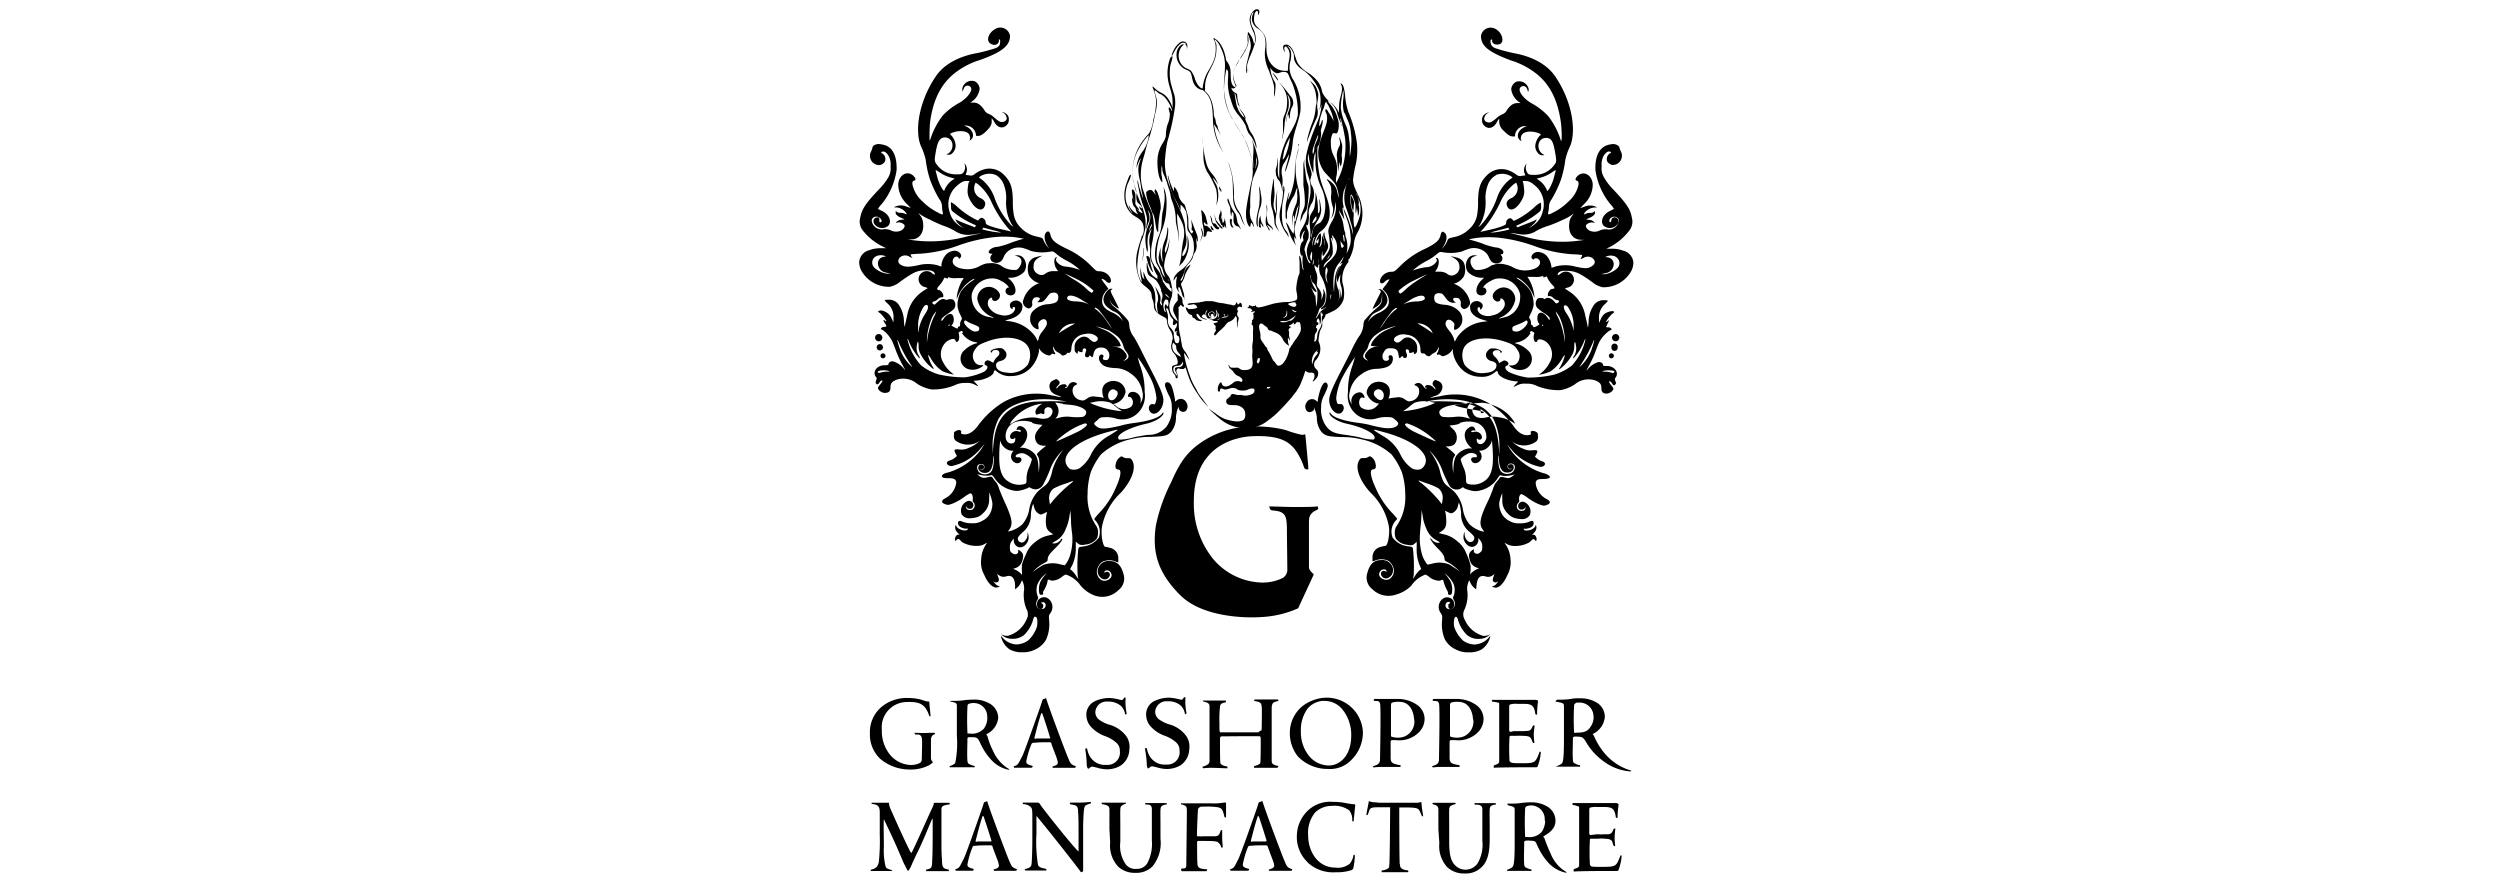<?xml version="1.0" encoding="UTF-8"?> <svg xmlns="http://www.w3.org/2000/svg" width="310" height="110" viewBox="0 0 310 110"><path d="M187.73,90.66c.59,0,.83,0,1.23,0,.66-.06.83.06,1.11-.66a.36.36,0,0,1,.21-.06c0,.36-.1.78-.09,1.18a8.72,8.72,0,0,0,.08,1,.29.29,0,0,1-.16,0s0,0-.07-.09a4,4,0,0,0-.17-.41c-.12-.25-.32-.35-.87-.37a11.4,11.4,0,0,0-1.22,0,3.4,3.4,0,0,0-.5,0c-.06,0-.08.06-.1.11a26.44,26.44,0,0,0,0,3c.14.25.41.28,1.29.28,1.9,0,1.91,0,2.44-1.41a.22.22,0,0,1,.15,0s0,0,0,.08a6.15,6.15,0,0,1-.39,1.72c-.05.08-.09.11-.16.11H190c-.41,0-3.74,0-4.77.06a.77.77,0,0,1,0-.25s0,0,.06-.06c.44-.15.6-.23.61-.45s0-7.08,0-7.16,0-.12-.16-.16A4.83,4.83,0,0,0,185,87s0,0,0,0v-.14c0-.07,0-.08.08-.08h.44l4.81,0a.52.52,0,0,1,.31.07c.08,0,.09.1.06.25a11.05,11.05,0,0,0-.1,1.51c-.15,0-.2,0-.22-.09-.14-.91-.33-1.24-1.38-1.24h-.83a2.38,2.38,0,0,0-.88.07c-.12,0-.15.12-.15.44,0,1,0,1.81,0,2.75,0,.11.06.21.17.21Z"></path><path d="M198.06,103.45a7.63,7.63,0,0,0,.92,0c.66,0,.83.06,1.11-.66a.3.3,0,0,1,.22-.05,10.63,10.63,0,0,0-.1,1.17,9.16,9.16,0,0,0,.08,1,.29.29,0,0,1-.16,0s0,0-.06-.1-.1-.32-.18-.49-.32-.3-.87-.32a5,5,0,0,0-.91,0h-.86c-.06,0-.08.06-.1.11a27.16,27.16,0,0,0,0,3.09c.14.26,0,.29,1.34.29,1.9,0,1.91,0,2.45-1.41a.21.21,0,0,1,.14,0s0,0,0,.08a5.89,5.89,0,0,1-.39,1.73c-.05.08-.09.11-.16.11l-.62,0c-.41,0-3.74,0-4.77.07a.74.74,0,0,1,0-.24s0-.06.06-.07c.44-.15.6-.23.61-.44s0-7.11,0-7.19,0-.12-.16-.16a4.83,4.83,0,0,0-.67-.18s0,0,0,0v-.06c0-.07,0-.15.08-.15h.44c.41,0,4.18,0,4.81,0a.49.49,0,0,1,.31.07c.08.06.09.11.07.26a10,10,0,0,0-.11,1.51c-.15,0-.2,0-.22-.1-.14-.91-.33-1.25-1.37-1.25h-.83a3.06,3.06,0,0,0-.94.06c-.12,0-.15.12-.15.44,0,1,0,1.82,0,2.77a.18.18,0,0,0,.17.2Z"></path><path d="M178.36,102.85c0-1.77,0-2.09,0-2.45s-.17-.51-.39-.58-.16-.06-.26-.08a.1.1,0,0,1-.08-.09c0-.07,0-.1.09-.1l1.16,0,1.53,0c.12,0,.08,0,.08.09s0,.06-.06.08a3.19,3.19,0,0,0-.31.09c-.28.13-.4.18-.42.58s0,.68,0,2.45v1.58c0,1.63.25,2.39.72,2.86a1.79,1.79,0,0,0,1.34.56,1.82,1.82,0,0,0,1.45-.77,4.54,4.54,0,0,0,.6-2.82v-1.41c0-1.77,0-2.09,0-2.45s-.12-.52-.49-.6a2.71,2.71,0,0,0-.41,0s-.07-.06-.07-.11-.05-.09.08-.09c.51,0,1.39,0,1.46,0s.69,0,1,0c.12,0,.1,0,.1.09s0,.09,0,.09a1.41,1.41,0,0,0-.35.06c-.3.1-.39.2-.41.6s0,.68,0,2.45v1.21c0,1.22-.13,2.63-1,3.43a2.74,2.74,0,0,1-2.1.79,3,3,0,0,1-2.14-.76,3.83,3.83,0,0,1-1-3Z"></path><path d="M173.6,107.16c0,.33.06.48.41.65a1.73,1.73,0,0,0,.53.11c.09,0,.09.11.09.14s0,.09-.07.09l-1.65,0-1.59,0s0,0,0-.09,0-.11.06-.12a2.79,2.79,0,0,0,.6-.17c.37-.22.24-.2.3-.61s.1-7.06.1-7.06h-1.59c-.71,0-.9.11-1,.41s-.15.42-.19.5,0,.06-.08.06-.08,0-.08-.09.24-1.31.26-1.4,0-.23.08-.23a2.07,2.07,0,0,0,.5.13c.33,0,.65.06.79.06H175c.37,0,.61,0,.8,0a3.08,3.08,0,0,0,.41-.09c.06,0,0,.07.06.14,0,.34.17,1.4.19,1.52s0,.11-.07.11-.06,0-.09-.07l-.25-.57c-.19-.31-.26-.42-1.36-.45h-1.18s0,6.59.06,7.06"></path><path d="M162.16,106.93a4.28,4.28,0,0,1-1.35-3.3,4.4,4.4,0,0,1,1.25-3,4,4,0,0,1,3.21-1.2,8.3,8.3,0,0,1,1.5.13,8.76,8.76,0,0,0,1.14.17c.12,0,.14.06.14.12s-.17,1.61-.18,1.78,0,.23-.1.23-.09-.07-.09-.23a1.78,1.78,0,0,0-.37-1.14,3.1,3.1,0,0,0-2.14-.56,3,3,0,0,0-2.08.8,4,4,0,0,0-.88,2.85c0,2.09,1.27,4,3.35,4a2.37,2.37,0,0,0,1.82-.49,2.14,2.14,0,0,0,.43-.93c0-.12.05-.17.11-.17s.08.08.08.17a9.17,9.17,0,0,1-.17,1.42c-.07.22-.09.24-.29.33a5.69,5.69,0,0,1-1.89.25,4.67,4.67,0,0,1-3.49-1.2"></path><path d="M146.77,107.68c.2,0,.3-.05.33-.32,0-.44.08-6.37.07-6.89s-.11-.57-.72-.74c0,0,0-.06,0-.12s0,0,.13,0,.67,0,1.19,0h2.2a8.26,8.26,0,0,0,1.95-.11c.08,0,.11.08.11.2,0,.87,0,1.41,0,1.58s0,.09-.09.07-.11,0-.12-.11c-.21-.9-.33-1-.75-1.13a8.51,8.51,0,0,0-1.6-.09c-.73,0-.52,0-.69.07s-.23.21-.24.42c-.08,1.3-.12,2.86-.12,3s0,.17.09.19a5.75,5.75,0,0,0,.7,0c.72,0,1.14,0,1.34,0,.48,0,.62-.08.81-.7a.22.22,0,0,1,.19-.07c0,.31,0,.66,0,1s.07,1,.07,1.16c-.05,0-.17,0-.19,0a1,1,0,0,0-.38-.63c-.18-.14-.51-.18-1.69-.18-.79,0-.61,0-.78,0s-.14.16-.14.53c0,0,0,2.15.05,2.33,0,.53.43.6,1.11.65.07,0,.11,0,.09.08l-.08.16h-.3l-.63,0c-.18,0-.67,0-.87,0s-.57,0-.78,0l-.41,0a.12.12,0,0,1-.14-.1.34.34,0,0,1,0-.22Z"></path><path d="M137.57,102.82c0-1.76,0-2.08,0-2.44s-.16-.48-.49-.58a2.57,2.57,0,0,0-.4-.08.11.11,0,0,1-.08-.09c0-.07,0-.11.09-.1.51,0,1.3,0,1.4,0l1.44,0c.11,0,.07,0,.07.09s0,.06-.05.07-.16,0-.26.1c-.25.13-.35.18-.37.58s0,.68,0,2.44v1.59a4,4,0,0,0,.72,2.84,1.5,1.5,0,0,0,1.3.5,1.47,1.47,0,0,0,1.32-.69,5.09,5.09,0,0,0,.57-2.82v-1.42c0-1.76,0-2.08,0-2.44s-.1-.53-.42-.6a1.42,1.42,0,0,0-.36,0s-.05-.06-.05-.1,0-.09.07-.09l1.5,0,1,0c.13,0,.1,0,.1.09s0,.09,0,.09a1,1,0,0,0-.35.06c-.3.1-.4.2-.42.6s0,.68,0,2.44V104a4.56,4.56,0,0,1-1,3.44,2.78,2.78,0,0,1-2.1.79,3,3,0,0,1-2.14-.76,3.83,3.83,0,0,1-1-3Z"></path><path d="M126.8,99.52c.43,0,1.07,0,1.82,0a.3.3,0,0,1,.25.09.34.34,0,0,1,.13.17c0,.09,3.82,4.94,4.74,5.82,0-.58,0-1.26,0-2.21,0-1.35,0-2.06-.06-2.75,0-.42-.08-.69-.36-.78a3.84,3.84,0,0,0-.59-.12s-.05-.07-.06-.13l0-.09h1.3a11.87,11.87,0,0,0,1.19-.08.12.12,0,0,1,.12.06l0,.11a3.36,3.36,0,0,0-.66.26c-.18.12-.26.48-.31,2.53,0,1.17,0,2,0,3.87,0,.73,0,1.52,0,1.74a.49.49,0,0,1-.17.14c-.07,0-.09,0-.15-.06-.52-.77-5-6.41-5.47-6.91,0,.47,0,.77,0,2.13a18.4,18.4,0,0,0,.19,3.93c.1.29.4.38,1,.5l.05.12s0,.09-.08.09l-.87,0-.73,0h-.58l-.37,0-.08-.16c.73-.2.83-.33.87-.72s.09-1.77.09-3v-2.21c0-1.38,0-1.56-.18-1.76a1.3,1.3,0,0,0-.89-.38c-.06,0-.09,0-.09-.07Z"></path><path d="M122.33,99.34c.09,0,.12.07.14.19.39,1.26,2.47,6.77,2.64,7.13.26.56.29.94,1,1.11,0,0-.07.21-.11.21h-1.92c-.33,0-.63,0-.75,0a.08.08,0,0,1-.08,0,.49.49,0,0,1-.05-.16c.75-.21.75-.35.55-1-.08-.25-.48-1.24-.66-1.77,0-.15-.11-.23-.24-.23-1,0-1.2,0-2,.06a.25.25,0,0,0-.26.17,11,11,0,0,0-.63,2.14c0,.28.1.38.77.56a.19.19,0,0,1-.1.22H118.6c-.06,0-.07,0-.08,0s-.07-.14-.06-.18c.54-.16.5-.27,1-1.21.26-.46,1.62-4.34,2.27-6.21.13-.36.19-.56.25-.76s0-.09.07-.12a.49.49,0,0,1,.25-.08Zm-1.21,5h.67c.55,0,.75,0,1,0s.14-.09.13-.15c-.37-1.22-.56-1.8-.92-2.86,0-.14-.15-.16-.18-.09-.4,1.27-.48,1.63-.84,3,0,.09,0,.15.15.15Z"></path><path d="M156.45,99.34c.1,0,.12.07.15.19.39,1.26,2.47,6.77,2.64,7.13.26.56.28.94,1,1.11,0,0-.06.21-.1.21h-1.92c-.34,0-.63,0-.75,0s-.07,0-.08,0a.35.35,0,0,1-.06-.16c.75-.21.76-.35.55-1-.08-.25-.48-1.24-.65-1.77-.06-.15-.11-.23-.24-.23-1,0-1.2,0-2,.06a.24.24,0,0,0-.25.17,11,11,0,0,0-.63,2.14c0,.28.1.38.77.56a.2.2,0,0,1-.11.22h-2.1c-.06,0-.07,0-.08,0s-.07-.14-.06-.18c.54-.16.5-.27,1-1.21.25-.46,1.62-4.34,2.27-6.21.13-.36.18-.56.25-.76a.15.15,0,0,1,.07-.12.49.49,0,0,1,.25-.08Zm-1.2,5h.67c.55,0,.74,0,1,0a.11.11,0,0,0,.12-.15c-.37-1.22-.56-1.8-.91-2.86-.05-.14-.16-.16-.18-.09-.4,1.27-.48,1.63-.84,3,0,.09,0,.15.15.15Z"></path><path d="M110.5,108c-.7,0-1.43,0-2.33,0-.14,0-.18,0-.19,0a.25.25,0,0,1,0-.15c.59-.15.87-.33,1-1a25.47,25.47,0,0,0,.11-3.37v-2.71c0-.77-.19-1-1-1.09a.14.14,0,0,1,0-.14s0,0,.08,0l1.06,0h1a1.84,1.84,0,0,0,.14.64c.6,1.36,1.71,3.86,2.49,5.4.07.14.17.2.21.11.92-1.89,1.87-4.12,2.57-5.59a1.42,1.42,0,0,0,.16-.55c.6,0,1.12,0,1.94,0a.23.23,0,0,1,0,.2c-.86.09-1,.27-1,.6s0,1.46,0,3.21c0,1.58,0,2.46.07,3,0,.89.07,1.12.68,1.24.15,0,.17.07.17.15s0,.07-.09.07-1.43,0-2.74,0l0-.1c0-.08,0-.09.09-.1.55-.14.62-.2.66-.81,0-.35.09-.61.07-5.41,0-.1,0-.11-.09,0-.21.44-1,2.47-1.75,4s-.84,1.86-.93,2-.19.36-.26.36-.1,0-.14-.11c-.14-.31-.37-.71-.53-1.08-1.25-3-2-4.39-2.35-5.21-.06.82,0,2.09,0,3.49a8.36,8.36,0,0,0,.19,2.3c.06.29.19.37.7.51.13,0,.11.06.13.1Z"></path><path d="M192.87,87s.16-.24.22-.24c.58,0,1.17,0,1.72-.1s.92-.07,1.15-.07a3.81,3.81,0,0,1,2.11.58A2.05,2.05,0,0,1,199,88.9,2.58,2.58,0,0,1,197.53,91c-.08.05.09.16.12.25a8.81,8.81,0,0,0,1.11,1.9,6.84,6.84,0,0,0,3.45,2.39c.08,0,.08.07,0,.11s0,0-.13,0a6.3,6.3,0,0,1-3.21-1.23,7.7,7.7,0,0,1-2.16-2.34c-.35-.53-.35-.74-1.24-.74a1.35,1.35,0,0,0-.26,0,.2.2,0,0,0-.17.18c0,1-.06,1.82,0,2.72a.54.54,0,0,0,.12.36,2.48,2.48,0,0,0,.78.31c0,.07,0,.1-.05.16s-.06,0-.18,0l-1.73,0c-.47,0-.69,0-.79,0H193A.32.32,0,0,1,193,95a1.6,1.6,0,0,0,.7-.36c.13-.23.23-.71.23-3,0,0,0-3.31,0-4,0-.37,0-.45-.79-.6Zm4.72,1.91a1.71,1.71,0,0,0-1.73-1.79c-.5,0-.37,0-.53.11a.3.3,0,0,0-.14.24,29.58,29.58,0,0,0,0,3.38.72.72,0,0,0,.32,0c.8,0,1.29-.11,1.64-.62a2.12,2.12,0,0,0,.46-1.36Z"></path><path d="M170.24,95c.52-.12.8-.27.88-.69,0-.22.14-6.78,0-7.1s-.2-.26-.78-.31c0,0,0,0,0-.07a.34.34,0,0,1,.08-.16c.16,0,.75,0,1.19,0l1.62,0a4.17,4.17,0,0,1,2.51.75,2.15,2.15,0,0,1,.91,1.67,2.37,2.37,0,0,1-.85,1.85,3.4,3.4,0,0,1-2.63.84h-.52c-.1,0-.21,0-.21.2,0,.72,0,1.5,0,1.93s.07.64.42.79a4.28,4.28,0,0,0,.72.17c.08,0,.1,0,.1.08a.3.3,0,0,1-.05.15h-2.19a7.23,7.23,0,0,0-1.08.06c-.05,0-.07,0-.08-.09Zm5.1-5.79c0-.33-.17-2.18-1.83-2.18a2.33,2.33,0,0,0-.9.1c-.05,0-.11.1-.13.32,0,.47,0,2.92,0,3.7,0,.16,0,.19.18.23a2.26,2.26,0,0,0,.65.09,2.18,2.18,0,0,0,.95-.19,2,2,0,0,0,1.11-2.06Z"></path><path d="M177.55,95c.52-.12.8-.27.88-.69,0-.22.14-6.78,0-7.1s-.2-.26-.78-.31c0,0,0,0,0-.07a.34.34,0,0,1,.08-.16c.16,0,.75,0,1.19,0l1.62,0a4.17,4.17,0,0,1,2.51.75,2.15,2.15,0,0,1,.91,1.67,2.37,2.37,0,0,1-.85,1.85,3.4,3.4,0,0,1-2.63.84h-.52c-.1,0-.21,0-.21.2,0,.72,0,1.5,0,1.93s.06.64.41.79a4.28,4.28,0,0,0,.72.17c.08,0,.1,0,.1.08a.46.46,0,0,1,0,.15h-2.19a7.38,7.38,0,0,0-1.09.06s-.06,0-.08-.09Zm5.1-5.79c0-.33-.17-2.18-1.83-2.18a2.46,2.46,0,0,0-.91.1.45.45,0,0,0-.11.32c0,.47,0,2.92,0,3.7,0,.16,0,.19.18.23a2.26,2.26,0,0,0,.65.09,2.18,2.18,0,0,0,.95-.19,2,2,0,0,0,1.11-2.06Z"></path><path d="M164.47,86.51A4.49,4.49,0,0,1,169,90.74a4.78,4.78,0,0,1-1.43,3.49,3.64,3.64,0,0,1-2.89,1.12,5.11,5.11,0,0,1-3.74-1.55,4.61,4.61,0,0,1-1-2.94,4.28,4.28,0,0,1,1.47-3.22,5,5,0,0,1,3.1-1.13Zm-.31.39a2.79,2.79,0,0,0-2,.94,4.48,4.48,0,0,0-.85,2.82,4.66,4.66,0,0,0,1,3.06,3.18,3.18,0,0,0,2.48,1.2c1.25,0,2.76-1.1,2.76-3.69a5,5,0,0,0-1.13-3.31,2.82,2.82,0,0,0-2.26-1Z"></path><path d="M156.28,90.61c.15,0,.17-.1.17-.32,0,0,.05-2.43,0-2.7-.06-.43-.15-.55-.93-.67a.25.25,0,0,1,.07-.19h1.18l1,0,.6,0c.06,0,.11,0,.14.06a.3.3,0,0,1,0,.13c-.67.15-.76.25-.82.79,0,.18,0,6.34,0,6.64s.11.51.84.63c0,0-.08.21-.14.23l-2,0-.84,0s-.05,0-.05,0V95c.44-.12.7-.22.77-.38s.06-3,.06-3,0-.26-.09-.31-4.59,0-4.75,0-.21.11-.21.36c0,1,0,2.9.06,3s.18.23.71.36c.13,0,.15,0,.15.08s0,.15,0,.16c-.36,0-1.43-.06-2-.06s-.86.05-.91.05h-.09s-.13-.16-.1-.18c.54-.17.82-.3.88-.65,0-.16,0-6.48,0-6.84s-.18-.46-.82-.62c0,0,0-.06,0-.1s0,0,.08,0l1.21,0,.9,0c.19,0,.39,0,.66,0,0,0,0,.19,0,.22-.47.07-.67.18-.72.47a13.41,13.41,0,0,0-.08,2.09c0,1.19,0,1.16.22,1.16,0,0,4.48,0,4.61,0"></path><path d="M134.91,95.28s-.06,0-.08-.1a1.13,1.13,0,0,1-.08-.45,12,12,0,0,0-.16-1.69c0-.14,0-.23,0-.24s.08,0,.12,0,.1,0,.12.16a2.53,2.53,0,0,0,.35.88,2.12,2.12,0,0,0,2,1,1.53,1.53,0,0,0,1.68-1.74,1.26,1.26,0,0,0-.43-1,4.3,4.3,0,0,0-1.48-.85,4.33,4.33,0,0,1-1.81-1.29,2.24,2.24,0,0,1-.43-1.25,1.82,1.82,0,0,1,1-1.73,4.26,4.26,0,0,1,1.8-.43,5.87,5.87,0,0,1,1.21.18,3.31,3.31,0,0,0,.39.08c.1,0,.19-.15.29-.3a.28.28,0,0,1,.18,0,6.85,6.85,0,0,0,.11,1.86.24.24,0,0,1,0,.16l-.11.07s-.06,0-.08-.08a1.73,1.73,0,0,0-.52-1,2.35,2.35,0,0,0-1.64-.52,1.38,1.38,0,0,0-1.52,1.33,1.23,1.23,0,0,0,.4.86,4.2,4.2,0,0,0,1.44.7,4,4,0,0,1,1.95,1.33,2.28,2.28,0,0,1,.43,1.7,2.47,2.47,0,0,1-1.06,2,3.28,3.28,0,0,1-2.11.45c-.75-.1-.76-.19-1.34-.29a.3.3,0,0,0-.21,0,1.19,1.19,0,0,0-.23.16c-.08.07-.1.08-.16.08Z"></path><path d="M142.36,95.28s-.05,0-.08-.1a1.13,1.13,0,0,1-.08-.45A12,12,0,0,0,142,93c0-.14,0-.23,0-.24a.24.24,0,0,1,.12,0s.09,0,.12.16a2.34,2.34,0,0,0,.35.88,2.11,2.11,0,0,0,2,1,1.52,1.52,0,0,0,1.67-1.74,1.25,1.25,0,0,0-.42-1,4.3,4.3,0,0,0-1.48-.85,4.2,4.2,0,0,1-1.81-1.29,2.24,2.24,0,0,1-.43-1.25,1.83,1.83,0,0,1,1-1.73,4.31,4.31,0,0,1,1.8-.43,5.77,5.77,0,0,1,1.21.18,3.35,3.35,0,0,0,.4.08c.09,0,.19-.15.28-.3a.3.3,0,0,1,.19,0,6.85,6.85,0,0,0,.11,1.86.19.19,0,0,1,0,.16l-.11.07s-.05,0-.08-.08a1.73,1.73,0,0,0-.52-1,2.34,2.34,0,0,0-1.63-.52,1.39,1.39,0,0,0-1.53,1.33,1.24,1.24,0,0,0,.41.86,4.1,4.1,0,0,0,1.44.7,3.89,3.89,0,0,1,1.94,1.33,2.29,2.29,0,0,1,.44,1.7,2.5,2.5,0,0,1-1.06,2,3.31,3.31,0,0,1-2.12.45c-.74-.1-.75-.19-1.33-.29a.29.29,0,0,0-.21,0,.94.94,0,0,0-.23.16c-.08.07-.11.08-.16.08Z"></path><path d="M129.62,86.57c.09,0,.12.06.15.18.39,1.26,2.47,6.78,2.64,7.14.25.56.28.93,1,1.11,0,0-.07.21-.1.21h-1.93c-.33,0-.63,0-.75,0a.08.08,0,0,1-.08,0,.49.49,0,0,1-.05-.16c.75-.21.76-.35.55-1-.08-.26-.48-1.24-.66-1.78,0-.15-.1-.23-.24-.23-1,0-1.2,0-2,.07a.24.24,0,0,0-.25.16,10.73,10.73,0,0,0-.64,2.14c0,.28.11.39.78.56a.21.21,0,0,1-.11.23h-1.61c-.22,0-.44,0-.5,0a.1.1,0,0,1-.08,0c0-.09-.07-.15,0-.19.53-.16.49-.26,1-1.2.25-.46,1.61-4.34,2.27-6.21.12-.37.18-.56.25-.76s0-.09.06-.12a.5.5,0,0,1,.26-.08Zm-1.21,5h.67c.55,0,.75,0,1,0s.14-.08.12-.14c-.37-1.23-.56-1.81-.92-2.86,0-.14-.15-.17-.18-.09-.4,1.27-.48,1.62-.83,3,0,.08,0,.15.14.15Z"></path><path d="M186.89,99.71s0-.06.09-.06c.57,0,1.16,0,1.71-.09a10.22,10.22,0,0,1,1.15-.07,3.76,3.76,0,0,1,2.12.58,2.05,2.05,0,0,1,.92,1.71c0,1.11-1,1.62-1.49,1.93-.08.05.07.14.12.23a19,19,0,0,0,.78,1.93,4.58,4.58,0,0,0,1.87,2.22c.07,0,.1.07.07.11s-.06,0-.14,0a4.08,4.08,0,0,1-2-1.12A7.83,7.83,0,0,1,190.7,105c-.29-.57-.18-.75-.9-.75a2.28,2.28,0,0,0-.63,0c-.08,0-.17.08-.17.19,0,1-.06,1.82,0,2.72a.51.51,0,0,0,.12.36,2.27,2.27,0,0,0,.78.3c0,.07,0,.11,0,.17s-.06,0-.18,0H187.9c-.47,0-.7,0-.79,0h-.22a.3.3,0,0,1,0-.15,1.61,1.61,0,0,0,.69-.36c.14-.23.24-.71.24-3,0,0,0-3.36,0-4,0-.36,0-.44-.79-.61Zm4.65,2.05A1.7,1.7,0,0,0,190,99.88a1.52,1.52,0,0,0-.75.12.31.31,0,0,0-.13.24,35.29,35.29,0,0,0,0,3.55s.17,0,.29,0a2,2,0,0,0,1.77-.65,2.49,2.49,0,0,0,.42-1.42Z"></path><path d="M114.34,92.31c0-.79,0-1.1-.43-1.23l-.36,0a.15.15,0,0,1-.13-.11c0-.12-.07-.1,0-.1.29,0,1.17.05,1.81,0l.7,0s0,.1,0,.13-.22.12-.28.18-.21.2-.21.59V94a.62.62,0,0,0,.26.5,2.33,2.33,0,0,1-.44.36,4.91,4.91,0,0,1-2.39.56,5.65,5.65,0,0,1-3.75-1.35,4.16,4.16,0,0,1-1.25-3.17,4.05,4.05,0,0,1,1.92-3.59,4.87,4.87,0,0,1,2.78-.76,6.64,6.64,0,0,1,1.6.19,5.65,5.65,0,0,0,.88.25c.11,0,.17,0,.18,0,0,.24.07.78.15,1.65,0,.18,0,.19,0,.19a.17.17,0,0,1-.18-.12,3.16,3.16,0,0,0-.51-1c-.33-.37-.76-.72-2.23-.66a3.13,3.13,0,0,0-3.11,3.45,4.65,4.65,0,0,0,1,3.07A3.48,3.48,0,0,0,113,94.86a2.49,2.49,0,0,0,1.08-.26.5.5,0,0,0,.22-.4Z"></path><path d="M117.8,86.91s0,0,.08,0c.58,0,1.16,0,1.71-.09a10.46,10.46,0,0,1,1.15-.07,3.74,3.74,0,0,1,2.12.58,2.05,2.05,0,0,1,.92,1.71,2.53,2.53,0,0,1-1.46,2c-.08,0,.07.14.12.23a8.9,8.9,0,0,0,.72,1.88,4.87,4.87,0,0,0,1.9,2.18c.08,0,.1.07.07.11s0,0-.13,0a4,4,0,0,1-2-1.13,7.61,7.61,0,0,1-1.44-2.15c-.28-.58-.35-.75-1-.75-.4,0-.34,0-.43,0s-.17.08-.17.19c0,1-.06,1.82,0,2.71a.6.6,0,0,0,.12.37,2.27,2.27,0,0,0,.78.3,1.56,1.56,0,0,1,0,.16s-.06,0-.18,0H118.8c-.47,0-.7,0-.79,0s-.2,0-.22,0a.39.39,0,0,1-.05-.14,1.66,1.66,0,0,0,.7-.36,12.11,12.11,0,0,0,.21-3.42s0-3,0-3.63c0-.36,0-.44-.79-.6ZM122.41,89a1.66,1.66,0,0,0-1.56-1.82,1.7,1.7,0,0,0-.75.11.31.31,0,0,0-.13.24,33,33,0,0,0,0,3.43s.17,0,.29,0a2,2,0,0,0,1.75-.62,2.38,2.38,0,0,0,.42-1.38Z"></path><path d="M159.58,66.26c0-1.83,0-2.55-1-2.85a5.66,5.66,0,0,0-.84-.12.36.36,0,0,1-.29-.26c-.06-.29-.17-.23.12-.23.68,0,2.71.11,4.22.06,1.08,0,1.61-.06,1.63-.07s0,.24.05.3-.53.28-.68.43c-.36.37-.48.45-.48,1.38v5.33c0,.34.07.48.6,1,0,0-1.94,4.2-1.94,4.2a12.81,12.81,0,0,1-4.65,1.09c-2,.13-7.28,0-10-2.75-2.9-2.9-3.43-5.49-3-8.55a21.07,21.07,0,0,1,1.93-5.47c1.22-2.85,2.31-4,4-5.09a11.44,11.44,0,0,1,6.48-1.78,14.88,14.88,0,0,1,3.71.45,13.63,13.63,0,0,0,2,.59c.27,0,.41-.12.42,0,.06.56.18,1.83.36,3.85,0,.42.06.44-.13.44a.4.4,0,0,1-.4-.29,7.62,7.62,0,0,0-1.2-2.3c-.76-.85-1.76-1.66-5.19-1.53-1.66.06-7.26.89-7.26,8a10.91,10.91,0,0,0,2.33,7.15,8.18,8.18,0,0,0,6.22,3,5.58,5.58,0,0,0,2.52-.6,1.21,1.21,0,0,0,.52-.92Z"></path><path d="M108.34,27.25a.66.66,0,0,0,.17.64,1.18,1.18,0,0,0,1.64.1c.49-.56.07-1.47-.86-1.87-.22-.09-.41-.2-.41-.24a3.86,3.86,0,0,1,.48-.61,8.65,8.65,0,0,0,1.82-4.19c.08-3-1.52-3.11-2-3.2s-1,.14-1,.46a2.19,2.19,0,0,1-.18.46,1.15,1.15,0,0,0,1.09,1.67c.34-.06.68-.37.69-.61a.82.82,0,0,0-.52-.9s0-.17.27-.17.51.27.71.64a2.3,2.3,0,0,1,.19,1.18,2.25,2.25,0,0,1-.29,1.4A7.54,7.54,0,0,1,109,23.47c-1.7,1.8-2.13,2.46-2.33,3.52a1.77,1.77,0,0,0,.36,1.64,7,7,0,0,0,2.34,1.89l.51.26-.73,0a3.9,3.9,0,0,0-1.35.24,1.65,1.65,0,0,0-1.26,1.48,2.27,2.27,0,0,0,.43,1.32,3.9,3.9,0,0,0,3.36,1.74,2.8,2.8,0,0,0,1.3-.64c1.83-1.3,2.2-1.44,3.57-1.4.38,0,.72.23.72.48,0,.09-.08.07-.32-.1a1,1,0,1,0-.85,1.71l.29.11-.54.35a4.48,4.48,0,0,0-2,3c-.12.52-.25,1.11-.28,1.3s-.07.21-.13-.51a3.74,3.74,0,0,0-.6-2,1.41,1.41,0,0,0-1.3-.69,1.13,1.13,0,0,0-.5.06,2.45,2.45,0,0,0,.42.45,2.22,2.22,0,0,1,.68,1.84l0,.46-.23-.49a1.61,1.61,0,0,0-.57-.71c-.4-.26-.8-.35-1-.23s-.09.12.12.27.85.95.79,1-.1,0-.17-.06c-.22-.19-.24,0,0,.32s.23.45-.07.45a.54.54,0,0,0-.36.13c-.12.15-.12.15.19.28a4,4,0,0,1,1.13,1.35c.1.2.31.73.47,1.18a15.73,15.73,0,0,0,.7,1.56c.51.93.53,1,.24.62a2.83,2.83,0,0,0-1.24-.83c-.3-.07-.62.11-.62.36,0,.08-.13.11-.47.11-.79,0-1.38.56-1.23,1.16a.81.81,0,0,0,.17.32c.09.08.1.17,0,.39s-.06.32,0,.42.23.16.4-.13.38-.35.38-.18a1.86,1.86,0,0,1-.31.44c-.25.3-.28.39-.21.53a1,1,0,0,0,1,.47c.38-.06.52-.24.52-.7s.16-.67.71-.91a2.64,2.64,0,0,1,2.57.47,4.73,4.73,0,0,0,1.82.72,7.14,7.14,0,0,0,2.85-.51,2.61,2.61,0,0,1,1.38-.29,2,2,0,0,1,1.11.2c.52.27.54.24.14-.17-.19-.2-.3-.34-.25-.31a4.28,4.28,0,0,0,1.64-.35c.45-.2.82-.5.82-.66a.59.59,0,0,1,.08-.22c.06-.1.14-.07.38.14a2.47,2.47,0,0,0,1.74.51,3.31,3.31,0,0,0,2.56-1.2,4,4,0,0,0,.86-1.87,3.08,3.08,0,0,1,0-.38,1.8,1.8,0,0,0,1.22.9.38.38,0,0,0,.27-.09c.05-.07.09-.18.33-.1s.27,0,.1-.24a1.24,1.24,0,0,1-.18-.72c.05.1.16.33.25.47a.94.94,0,0,0,.37.29,1.8,1.8,0,0,1,.35.24c.2.18.19.22.59.05.09,0,.16-.2.23-.23s.46.21.5-.61a1.82,1.82,0,0,1,1.71-1.72,1.61,1.61,0,0,1,1.37.26c.26.23.25.45,0,.63s-.43.1-.85-.27a.89.89,0,0,0-1.2-.11,1.22,1.22,0,0,0-.64,1.17c0,.35,0,.49.19.64s.19.18.19,0,.06-.19.1-.2.08.08.21.1c.28.06.3.05.3-.16s.21-.39.37-.23.06.19,0,.48c-.17.46,0,.62.33.56.07,0,.12-.21.2-.21s.22.21.26.22.14-.06.18-.31.15-.85.83-.89.89.26,1.06.55.11,1-.28,1-.53-.07-.35-.43c0-.14-.07-.23-.16-.25-.43-.08-.55.53-.21,1s.83.6,1.7.67a3.24,3.24,0,0,1,2,.65,3.36,3.36,0,0,1,1.48,2.25,1.72,1.72,0,0,1-.28,1.52,1.1,1.1,0,0,0-.35-1.3c-.38-.23-.79-.22-1,0s-.18.53,0,.46.57.39.44.86a.67.67,0,0,1-.45.49,1.43,1.43,0,0,1-1.74-.35L138,50.1l.28-.06a1.85,1.85,0,0,0,1.29-1.42,1.43,1.43,0,0,0-1.18-1.35,1.61,1.61,0,0,0-1.31.3,1.13,1.13,0,0,0-.39,1,1.93,1.93,0,0,0,.18.76,6.47,6.47,0,0,0-1-.14,1.26,1.26,0,0,0-1.09.24c-.4.26-.46.27-.8.19a1.22,1.22,0,0,1-.93-1.54.79.79,0,0,1,.32-.33c.24-.1.24-.19,0-.31a.66.66,0,0,0-.88.35c-.2.33-.39.45-.39.26a.08.08,0,0,1,.09-.08c.19,0,.08-.26-.13-.32a1,1,0,0,0-.91.39c-.11.14-.17.17-.17.08a.67.67,0,0,1,.22-.33c.26-.24.27-.44,0-.65s-.18-.15-.53,0a.78.78,0,0,0-.5,1c.09.41.37.68.93.87a2.36,2.36,0,0,1,.51.23s0,0-.11,0-.55-.12-1-.19a8.46,8.46,0,0,0-6,.77,11.07,11.07,0,0,0-3.14,2.84c-.62.91-1.36,1.33-2,1.17-.18,0-.21-.1-.17-.27s-.21-.34-.59-.15-.29.19-.31.55a.73.73,0,0,0,.21.68,2.58,2.58,0,0,0,2.53.29,3.51,3.51,0,0,0,.45-.28,3.64,3.64,0,0,1-1.37.89,1.91,1.91,0,0,1-1.08.2c-.72-.07-.8,0-.52.54l.15.26-.28.24a1.75,1.75,0,0,1-.6.32c-.4.1-.49.39-.18.59a.67.67,0,0,0,.58.06,6.27,6.27,0,0,0,3.4-2.12,7.71,7.71,0,0,0,.52-.63,6.55,6.55,0,0,1-.75,1.12,7.88,7.88,0,0,1-3.76,2.46c-.51.1-.79.27-.79.48s.43.24.92.24.79.1.86.48a2.51,2.51,0,0,1-1.36,2c-.56.28-.53.58.07.77.25.09.37.07.89-.13a6.86,6.86,0,0,0,1.31-.74,4.37,4.37,0,0,1,.82-.51c.21,0,.36.34.31.7,0,.19,0,.33,0,.33s.14.12.2.26a.57.57,0,0,1-.52.79c-.49,0-.52-.35-.52-.43s0-.1,0-.1a.48.48,0,0,0,.53.37c.29,0,.39-.3.39-.48a.57.57,0,0,0-.65-.5,1.27,1.27,0,0,0-.81,1.66,1.14,1.14,0,0,0,1,.5,4,4,0,0,0,.84-.12,1.78,1.78,0,0,0,.86-.55,2.17,2.17,0,0,0,.71-1.75,4.2,4.2,0,0,0,0-.81,5,5,0,0,1,.34,1,1.89,1.89,0,0,1,0,1,2.12,2.12,0,0,1-1.23,1.56,2.08,2.08,0,0,1-1.23.28,3,3,0,0,1-1.07-.15c-.51-.24-.67-.14-.67.16s.38.58.84.65a1.34,1.34,0,0,0,.41,0s-.07.18-.18.22a1.42,1.42,0,0,1-1.2-.39.91.91,0,0,1-.13-.29.72.72,0,0,0-.09.33.9.9,0,0,0,.27.61,2.37,2.37,0,0,0,.29.28l-.2,0c-.21,0-.38.31-.38.54a.47.47,0,0,0,.1.27s.11-.29.32-.27.32.31.5.41a3.52,3.52,0,0,0,1.77.44,1.83,1.83,0,0,0,.88-.18c.19-.09.25-.14.43-.22a3.55,3.55,0,0,0-.75,2,3.2,3.2,0,0,0,.38,2c.5,1.17,1.06,1.52,1.45,1.57a1,1,0,0,0,.48-.15,1,1,0,0,1-.46-.21,2.56,2.56,0,0,1-.35-.44s.22.18.34.16c.32,0,.42-.24.3-.58l-.17-.48a2,2,0,0,0,.44.29,1,1,0,0,0,.74,0c.64-.17,1,.21,1.05,1.11l0,.52.28-.23a2,2,0,0,0,.43-.57l.15-.34.14.32a2.18,2.18,0,0,1,.09,1.1,4.54,4.54,0,0,0,.32,2.15,1.32,1.32,0,0,1,0,1.33,3.55,3.55,0,0,1-2.3,2,1.44,1.44,0,0,1-.86-.21,1.84,1.84,0,0,0,1.32.58,2.25,2.25,0,0,0,1.55-.47,4.23,4.23,0,0,0,1.09-1.8c.12-.45.17-.52.37-.44s.23.69.13,1.22a4,4,0,0,1-1.12,1.72,2.61,2.61,0,0,1-1.46.47,2.49,2.49,0,0,1-1.57-.72l-.32-.36a2.57,2.57,0,0,0,1.08,1.69,3,3,0,0,0,1.59.36,3.22,3.22,0,0,0,1.56-.33,2.93,2.93,0,0,0,1.38-1.25,4.67,4.67,0,0,0,.38-2.3c-.06-.65-.05-.72.17-1,.74-1.1-.45-2.52-1.43-1.7a.67.67,0,0,0-.12.12c-.18.28-.27,1.1.33,1.1.32,0,.41-.49.2-.65s-.14-.12-.14-.15.33-.07.41,0h0a.47.47,0,0,1-.41.8.48.48,0,0,1-.52-.26.89.89,0,0,1,.08-.93.43.43,0,0,0,0-.42,2.07,2.07,0,0,1,0-1.51,3.38,3.38,0,0,1,1.13-1.34,5.73,5.73,0,0,0-.78,1.05,2.42,2.42,0,0,0-.13,1.49c.06.17.15.15.31.15s.18-.13.14-.25.09-.22.24-.54a3.57,3.57,0,0,0,.31-.84c0-.21.09-.27.2-.23a2.65,2.65,0,0,0,.3.11,2,2,0,0,0,1.29-.47,1.52,1.52,0,0,1,.48-.29A3.61,3.61,0,0,1,134,72.62a4.22,4.22,0,0,0,1.69,1.21,2.84,2.84,0,0,0,3-.66,1.81,1.81,0,0,0,.62-2c-.29-1.09-.82-1.6-1.7-1.6a1.33,1.33,0,0,0-1.4.82,1.06,1.06,0,0,0,.52,1.4.65.65,0,0,0,.9-.51.37.37,0,0,0-.56-.33c-.11.09-.13.08-.13,0s.1-.21.27-.23a.55.55,0,0,1,.3.07.59.59,0,0,1,.28.33c.26.57-.64,1.12-1.21.81a1.21,1.21,0,0,1-.51-1.4,1.68,1.68,0,0,1,.61-.86,2.06,2.06,0,0,1,1.75,0l.24.06v-.47a1.3,1.3,0,0,0-1-1.32,3.69,3.69,0,0,0-.6-.13c-.32,0-.58-1.55-.43-2.47A7.87,7.87,0,0,1,139,61.08c1.32-1.47,1.89-3,1.44-3.89-.18-.36-.26-.4-.71-.37a.84.84,0,0,1-.45-.13c-.2-.12-.24-.13-.4,0a1.27,1.27,0,0,0-.52.82c-.12.44,0,.71.29.71.48,0,.34.92-.37,2.44a10.17,10.17,0,0,1-1.9,2.87,9.29,9.29,0,0,0-.7.82s.08.13.18.23a2.08,2.08,0,0,1,.39,2.09,2.79,2.79,0,0,1-2,1.1c-.46.06-.49.08-.54.33a19.18,19.18,0,0,0-.07,3.35,1.47,1.47,0,0,1,.07.33,3.44,3.44,0,0,1-.3-.43,3.35,3.35,0,0,0-.5-.6l-.22-.17L133,70a5.22,5.22,0,0,0,.4-2.15v-.69l.19.17c.3.26.48.3,1.05.19a2,2,0,0,0,1.39-.77,2,2,0,0,0,.13-.71,1.42,1.42,0,0,0-.3-.94,6.44,6.44,0,0,1-1-3.87,9.26,9.26,0,0,1,.41-2.71,8.94,8.94,0,0,1,1.27-2.19,8.19,8.19,0,0,1,3.77-1.89,9.62,9.62,0,0,1,2.37-.27c1.77-.06,2.07-.14,2.56-.65a2.79,2.79,0,0,0,.58-1.81c.05-.6.23-1.21.35-1.21s0,0,0,.08.06.36.33.44a.48.48,0,0,0,.65-.22.87.87,0,0,0-.07-.94.75.75,0,0,0-1.07-.28l-.31.22,0-.27c-.29-1.55-.51-2.07-.88-2.12s-.4.24-.32.56a9,9,0,0,0,.41,1,2.78,2.78,0,0,1,.39,1.53,3.57,3.57,0,0,1-.67,2.42,2.82,2.82,0,0,1-2.26,1c-.6.08-1.41.22-1.81.31a5.7,5.7,0,0,1-1.78.28.27.27,0,0,1-.13-.24c0-.53,1.55-1.3,3.5-1.73,1.08-.24,2.13-.89,2.12-1.33,0-.1-.06-.07-.19.1-.36.49-1.56.89-3.44,1.14a12.57,12.57,0,0,0-1.42.26c-.23.07-.84.21-1.37.31-1.06.2-1.57.15-1.95-.2s-.24-.33.16-.71.38-.35.95-.38a4.25,4.25,0,0,1,1.22.12,2.76,2.76,0,0,0,3-.78,3,3,0,0,0,.71-2.46,8.89,8.89,0,0,0-.6-3.36c-.12-.4-.19-.65-.26-.95a20.7,20.7,0,0,1,1.69,2.79,7.35,7.35,0,0,1,.63,2.27,1.82,1.82,0,0,1-.1.54c-.08.24-.12.27-.31.22-.47-.12-.71.5-.37.94.56.7,1.64-.24,1.64-1.45,0-.54-.34-1.4-1.33-3.34-.52-1-1.18-2.32-1.46-2.89s-.67-1.29-.87-1.6a2.59,2.59,0,0,1-.57-1.47,1.32,1.32,0,0,0-.14-.56,11.66,11.66,0,0,0-1.69-1.68A1.31,1.31,0,0,1,137.6,37v-.67l0,.7a1.16,1.16,0,0,0,.31.67c.26.27.82.64.82.54s-.24-.53-.53-1.12c-.53-1-.54-1.07-.37-1.19s.16-.12-.06-.13c-.39,0-.94.77-.94,1.33s.4,1,1.24,1.47a1.89,1.89,0,0,1,.7.43,4.24,4.24,0,0,1,.5.82,3.22,3.22,0,0,0-1.45-1.14c-.72-.34-1.16-.74-1.16-1.38a1.75,1.75,0,0,1,.54-1.28l.24-.25-.43-.58a3.6,3.6,0,0,1-.44-.65,1,1,0,0,1,.62.34c.41.38.73.07.48-.46a1.52,1.52,0,0,0-1.28-.81c-.41,0-.43,0-1.15-.73a10.4,10.4,0,0,0-3.11-2.13c-1.3-.65-1.72-1-1.87-1.65-.11-.45-.3-.55-.55-.29s-.26.95.17,1.64l.21.35-.26-.31a2.78,2.78,0,0,1-.4-.65c-.13-.35-.15-.36-.75-.51a3.79,3.79,0,0,1-2.09-1.11,3,3,0,0,1-.91-1.84,8,8,0,0,1-.09-1.33c0-1.59-.18-2.51-1.09-3.39a2.49,2.49,0,0,0-2.77-.59,4,4,0,0,0-.83.45.73.73,0,0,1-.74.19l-.42-.05.11-.33a1.12,1.12,0,0,0-.29-1.14,1.16,1.16,0,0,1-.11,1.19c-.18.18-.27.21-.83.21a2.89,2.89,0,0,1-2.41-1.15c-.35-.45-.36-.56-.17-1.65s.41-1.75,1.11-1.78a.93.93,0,0,1,.92.68,1.23,1.23,0,0,1-.36,1.22,1.53,1.53,0,0,1-.35.22.87.87,0,0,0,.6-.05,1.34,1.34,0,0,0,.54-1.06,2.08,2.08,0,0,0-.51-1.23.56.56,0,0,1-.18-.23,2.71,2.71,0,0,1,1.31-.33c.58,0,1,.18,1.1.51a.92.92,0,0,1,.07.44,2.08,2.08,0,0,1-.08.24,1.09,1.09,0,0,0,.32-.26c.32-.46,0-1.15-.66-1.48a3.1,3.1,0,0,0-.34-.14h.26a1.29,1.29,0,0,1,1.22,1.07c0,.19,0,.22.26.22s.63-.18,1.11-.68.61-.78.59-1.19c0-.15,0-.27,0-.34a3.68,3.68,0,0,1,.3.44c.39.75,1.09.94,1.58.4a.83.83,0,0,0,.24-.67.75.75,0,0,0-.3-.69,1,1,0,0,0-.61-.26.93.93,0,0,1,.65.78c0,.38-.39.48-.61.48s-.46-.13-1-.62a2.38,2.38,0,0,0-.66-.41.9.9,0,0,1-.46-.38c-.44-.7-.86-1-1.39-1h-.38l.35-.25a2.33,2.33,0,0,0,.8-1.48,1.16,1.16,0,0,0-.61-.91,1.2,1.2,0,0,0-1.55.91.84.84,0,0,0,.08.38,1.39,1.39,0,0,1,.13-.44.48.48,0,0,1,.85-.1c.25.39-.34,1.23-1.31,1.86a8,8,0,0,0-2.18,1.65,9.69,9.69,0,0,0-1.55,3c-.13.49-.09-1.37,0-2.29.42-2.93,1.5-4.92,3.42-6.26a9.51,9.51,0,0,1,2.72-1.34c2.82-1,3.76-1.81,3.76-3a1.21,1.21,0,0,0-1.77-.89h0c-.88.46-1.24,1.45-.67,1.83s1.06.07,1.06-.34c0-.09,0-.16.09-.16s.1.41,0,.7a1,1,0,0,1-.46.37,21.85,21.85,0,0,1-2.31.62c-.61.11-3.6.63-5.12,2.86-2.26,3.32-2.63,7-1.84,8.73a8.13,8.13,0,0,1,.57,1.65,12.85,12.85,0,0,0,.55,2.5,14.47,14.47,0,0,0,1.15,2.4,1.46,1.46,0,0,1,.32.86,4,4,0,0,0,.08.7c.1.41,0,.41-.73,0a7.1,7.1,0,0,1-1.8-1.34,3.68,3.68,0,0,1-1.08-1.6c-.22-.57-.19-.87.07-.94s.21-.29-.07-.58c-.73-.73-1.8-.17-1.9,1a3.42,3.42,0,0,0,1.12,2.52l.44.45-.5-.16a1.77,1.77,0,0,0-1.31-.06.58.58,0,0,0-.27.16,1.61,1.61,0,0,1,.41,0,1.72,1.72,0,0,1,1,.56.68.68,0,0,1,.16.28.48.48,0,0,1-.24-.08,1.22,1.22,0,0,0-.51-.1.87.87,0,0,1-.4-.07,1.85,1.85,0,0,1-.2-.16,1,1,0,0,0,0,.36,1.25,1.25,0,0,0,.59.45l.5.23-.39.05a1.18,1.18,0,0,0-.51.17.61.61,0,0,0-.18.24l.21-.08a1,1,0,0,1,.83.29c.11.21,0,.43-.32.68a1.47,1.47,0,0,1-1.38,0,1.82,1.82,0,0,0-.86-.12,1.26,1.26,0,0,1-1.47-1,.46.46,0,0,1,.11-.38.65.65,0,0,1,.65-.16.68.68,0,0,1,.33.23h0c.18.23.19.38,0,.43s-.13-.09-.16-.23A.54.54,0,0,0,109,27,.5.5,0,0,0,108.34,27.25Zm8-6a4.42,4.42,0,0,0,1.54.76l.51.14-.26.16a2.88,2.88,0,0,0-1,1.21c0,.54-.67-.62-.91-1.57l-.18-.7c-.06-.2,0-.2.26,0Zm7.13.44a2.3,2.3,0,0,1,1,1.2,4.49,4.49,0,0,1,.29,1.94,5.52,5.52,0,0,0,.53,2.7,4.08,4.08,0,0,0,.32.52c.08.09,0,.05-.19-.09a9.74,9.74,0,0,1-2.08-3.38,5.06,5.06,0,0,0-1.55-2.28l-.41-.3.19-.15a2.14,2.14,0,0,1,1.88-.16Zm-3.35.91a5.62,5.62,0,0,0-.12.79,2.09,2.09,0,0,0,.17,1.18c.59,1.27,1.52,1.8,1.89,1.09.25-.48.07-.85-.53-1.12a1.33,1.33,0,0,1-.64-1.68l.08-.22.31.21A6.1,6.1,0,0,1,122.92,25,14.17,14.17,0,0,0,125,28.3l.38.41-.33-.08L124,28.39a12.13,12.13,0,0,1-1.25-.37c-.46-.18-.51-.23-.53-.48a.62.62,0,0,0-.51-.54.56.56,0,0,0-.27.17l-.17.18-.47-.23a10.66,10.66,0,0,1-2.12-1.5,3.13,3.13,0,0,0-.75-.55,1.55,1.55,0,0,0,0,.51c0,.4,0,.48.28.7a11.23,11.23,0,0,0,2.17,1.37l.64.3-.13.24-1.29-.5c-.61-.23-.77-.32-1.14-.49a1.68,1.68,0,0,0,.35.53,6.54,6.54,0,0,0,.65.55,3.63,3.63,0,0,1-.78-.51,2.79,2.79,0,0,1-.93-1.5,3,3,0,0,1,.9-3.22c.53-.48.87-.64,1.27-.61l.27,0a.9.9,0,0,1,0,.17Zm-.14,6.7a16.84,16.84,0,0,1-2.86.53,16.24,16.24,0,0,1-5.08-.24,2.74,2.74,0,0,0,1,.09c1,0,1.6-.92,1.41-2.11a1.73,1.73,0,0,0-.25-.72c-.15-.21-.26-.34-.31-.43a6.37,6.37,0,0,0,1.37.79h0A17.14,17.14,0,0,0,117,28a7,7,0,0,1,1.46.67,2.83,2.83,0,0,0,1.84.44c.56-.05,1-.15,1.39-.18Zm3.33-.71a5.58,5.58,0,0,1,.84.25,8.6,8.6,0,0,1-1.49-.2,7.27,7.27,0,0,1-.86-.2l.13-.21,1.38.36Zm-.83,4.05a3.4,3.4,0,0,0-.9.3,3.1,3.1,0,0,1-2,.42c-1-.11-1.59-.57-1.42-1.13.1-.38.5-.54.68-.29s.14.15.25,0c.3-.29-.15-.85-.69-.85a1.59,1.59,0,0,0-1.11.5,2.49,2.49,0,0,0-.55,1.18l0,.29-.47-.16a4.73,4.73,0,0,0-2.45,0c-1.14.23-1.52.22-2,0s-.57-.6-.21-1a1,1,0,0,1,1.12-.1,1,1,0,0,0,.43.17L113,31.8a1.08,1.08,0,0,1-.09-.25,10.15,10.15,0,0,1,1.19-.09,16.57,16.57,0,0,0,4.68-1,19.34,19.34,0,0,1,4.64-1.07,13.68,13.68,0,0,1,2.2,0,10.15,10.15,0,0,1,1.34.22c-.09,0-1.11.3-1.65.51a8.64,8.64,0,0,1-1.63.49,1.53,1.53,0,0,0-.87.3c-.27.25-.29.47,0,.53s.31,0,.12.19a.57.57,0,0,0,0,.71.88.88,0,0,0,1,.17c.22-.08.36-.27.51-.59a1.8,1.8,0,0,1,.82-.95,2.15,2.15,0,0,1,1.77-.16h0a5.7,5.7,0,0,1,.78.3,5.37,5.37,0,0,0,2.37.1c.41-.07.42-.06.9.35a6.61,6.61,0,0,0,1.11.72,7.71,7.71,0,0,1,1.72,1.19,4.26,4.26,0,0,0-.47-.15,5.73,5.73,0,0,0-1.24-.26,1.52,1.52,0,0,1-1.16-.61.35.35,0,0,1,.07-.54H131c-.35,0-.35.9,0,1.42l.2.29-.59,0a1.61,1.61,0,0,0-.93.27.81.81,0,0,1-1,.07.93.93,0,0,1-.51-1c0-.46.18-.83,1.09-1.25a4.12,4.12,0,0,0-.72.15,1.35,1.35,0,0,0-.95.69,2.29,2.29,0,0,0,0,1.61,2.14,2.14,0,0,0,1,.87l.26.07-.4.19a3.13,3.13,0,0,0-1.62,2.16.91.91,0,0,0,.72.8.51.51,0,0,0,.44-.64.75.75,0,0,1,.25-.68.83.83,0,0,1,.37-.07c.35,0,.43.2.19.43l-.19.18h.28c.4,0,.57-.12.95-.64s.41-.48.66-.53c.46-.08.73.12.73.54,0,.58-.26.76-1.23.88a2.71,2.71,0,0,0-1.83.78,1.18,1.18,0,0,0-.42.94,1.2,1.2,0,0,0,.14.76,1.31,1.31,0,0,0,.59.57c.31.13.34.08.29-.31a.61.61,0,0,1,.2-.67c.34-.31.7-.27.81.06s0,.58-.48,1.19a2.66,2.66,0,0,0-.49.83c0,.2-.13.43-.13.43l-.25-.49a4.66,4.66,0,0,0-3.47-2l-.34-.06.54-.16c1-.27,1.59-.84,1.61-1.47a.64.64,0,0,0-.23-.64.83.83,0,0,0-1-.09.54.54,0,0,0-.32.45c0,.24.13.46.28.46s.07-.07.07-.14.22-.17.29,0-.12.55-.41.73a1.77,1.77,0,0,1-1.45.14,2,2,0,0,1-1.36-.91.88.88,0,0,1-.13-.69c0-.31.34-.55.51-.52,0,.21,0,.27.12.34a.41.41,0,0,0,.47,0,.68.68,0,0,0,.35-.84,1.57,1.57,0,0,0-1.28-.84,1.46,1.46,0,0,0-1.49,1.53,3,3,0,0,0,1.66,2.12c.51.22.44.28-.1.1A2.5,2.5,0,0,1,120.5,37a1.62,1.62,0,0,1,.17-1,2.55,2.55,0,0,1,2.24-1.47,2,2,0,0,1,1.22.3,2.73,2.73,0,0,1,.81.58l.21.28a.22.22,0,0,0-.23,0,.47.47,0,0,0-.09.75.72.72,0,0,0,.81.11c.47-.2.36-1.12-.34-1.81l-.32-.3.43,0a2.44,2.44,0,0,0,1.6-.75,1.49,1.49,0,0,0,0-1.55.93.93,0,0,0-.92-.48h-.28l.28.1c.41.15.58.36.57.71s-.39,1-.69,1a2.79,2.79,0,0,1-1.92-.58A2.47,2.47,0,0,0,122.49,32.67Zm-12.56-.83c-.92,0-1.09.6-1.05.91a1.16,1.16,0,0,0,.93,1.07c.23.06.63.12.63.12a2.21,2.21,0,0,1-.61,0,3.07,3.07,0,0,1-1.36-.68.88.88,0,0,1,.1-1.41A1.36,1.36,0,0,1,109.93,31.84Zm7.65,2.56a2.67,2.67,0,0,0,1.13.11c.44,0,.8,0,.8,0a2.84,2.84,0,0,1-.21.33,5.61,5.61,0,0,0-.65,2v.3l.11-.31a4.52,4.52,0,0,1,1.8-2.12c.38-.19.38-.08,0,.15a5.39,5.39,0,0,0-1.38,1.3,3.69,3.69,0,0,0-.44,1.83,3.42,3.42,0,0,0,.31,1c.27.53.28.56.15.75a1,1,0,0,0-.14.48c0,.2,0,.29-.13.29a.13.13,0,0,0-.13.13c0,.18-.12.16-.51-.06s-.33-.19-.16-.35a1.2,1.2,0,0,0,.07-1c-.18-.48-.76-.31-1.19.34-.18.26-.24.31-.27.18s.11-.37.76-.79a6,6,0,0,0,.78-.6.84.84,0,0,0,.06-1c-.12-.19-.21-.23-.49-.23a.6.6,0,0,0-.39.09s-.13,0-.25-.05c-.27-.17-.62,0-1,.36s-.29.3-.46.21-.19-.3.09-.34a1.09,1.09,0,0,0,.47-.28.69.69,0,0,1,.48-.23c.18,0,.2,0,.19-.23s-.33-.66-.54-.66-.35-.14,0-.52a3.17,3.17,0,0,0,.52-.71,1.51,1.51,0,0,1,.19-.32l.36.14Zm18,1.58a.32.32,0,0,1-.23.36,4.38,4.38,0,0,1-.71-.58,8.25,8.25,0,0,0-1.07-.83c-.62-.37-.62-.36-1.55-1,0,0,.86.38,1.72.82A8.31,8.31,0,0,1,135.55,36ZM134,37.11l1.07.65a5,5,0,0,0-.7-.26,4.74,4.74,0,0,0-1-.13c-.55,0-1.05-.17-1.05-.37,0-.5.76-.45,1.7.11Zm-18.93,1c0,.17-.08.41-.36.82A5.48,5.48,0,0,0,113.9,41c-.07.38-.08.3-.05-.45a4.18,4.18,0,0,1,.73-2.57c.25-.26.47-.22.5.09Zm21.31.48a18.58,18.58,0,0,1,1.51,2.16c-.1-.11-.33-.43-.55-.75A6.2,6.2,0,0,0,136,38.44c-.27-.16-.33-.29-.14-.29a1.76,1.76,0,0,1,.51.42Zm-20.55.64a9.92,9.92,0,0,0-.81,2.62l-.08.6v-.5a8.07,8.07,0,0,1,.61-2.52,3.11,3.11,0,0,1,.55-.83,3.84,3.84,0,0,1-.26.63Zm4,.57a4.52,4.52,0,0,0,.82.4c.73.3.78.34.78.56s-.12.35-.55.35-1.53-.94-1.3-1.3a.15.15,0,0,1,.25,0Zm11.4,1.6.18-.27a2,2,0,0,1,1.89-1A17.85,17.85,0,0,0,131.21,41.38Zm-13.47-1.07a.18.18,0,0,1-.14.09s-.06,0,0-.09a.16.16,0,0,1,.14-.08c.05,0,.06,0,0,.08Zm19.83.7a8.9,8.9,0,0,1,1,.7,2.58,2.58,0,0,1,.74,1.31,1.49,1.49,0,0,0,.31.54c.35.46.38.72.11.95a1,1,0,0,1-.48.22,1.36,1.36,0,0,0,.36-.31c.14-.23.15-.43-.2-.84s-.67-.62-1.78-.62l.79,0c.31,0,.54-.05.54-.1a2.3,2.3,0,0,0-.2-.5,4.18,4.18,0,0,0-1.65-1.39c-.19-.1-1.25-.52-1.21-.52A10.76,10.76,0,0,1,137.57,41Zm-18.32.25a2.5,2.5,0,0,0,1.68,1.15c.24,0,.32.15.09.15a3.37,3.37,0,0,0-1.41.81,1.37,1.37,0,0,0-.31,1.81,1.42,1.42,0,0,0,1.1.64,2,2,0,0,0,1.4-.41c.15-.16.14-.16-.11-.15a.9.9,0,0,1-.93-.55,1.26,1.26,0,0,1,.09-1.33c.33-.53.54-.68,1.39-1,2.52-1,5-.51,5.4,1a2.55,2.55,0,0,1-.21,1.81,2.72,2.72,0,0,1-2.57,1c-.9-.07-1.37-.4-1.37-.94,0-.27.22-.45.67-.54a1,1,0,0,0,.45-.28.71.71,0,0,0-.07-1c-.23-.26-.3-.29-.72-.28s-1.09.26-1,.43.19.15.19,0,.38-.26.64-.18.41.46,0,.82a1.88,1.88,0,0,0-.4.51l-.1.24-.33-.18c-.28-.15-.36-.16-.56-.07s-.31.49,0,.58.16.56-.33.81a8.12,8.12,0,0,1-2.3.66,14.55,14.55,0,0,1-3.2-.35,6.39,6.39,0,0,1-2.24-1.14,6.93,6.93,0,0,1-1.58-2.82c-.17-.55-.09-.63.09-.09a7.38,7.38,0,0,0,1,1.7c.34.45.47.47.21,0a1.7,1.7,0,0,1-.24-1.25c.08-.63.22-.58.22.07a2,2,0,0,0,.32,1.14,5.12,5.12,0,0,0,1.5,1.7c.07,0,.06,0,0-.16a4.68,4.68,0,0,1-.65-1.55c0-.09.16.09.37.45a4.62,4.62,0,0,0,1.4,1.53,4.91,4.91,0,0,0,1.46.42,4,4,0,0,1-1.36-1.51,2,2,0,0,1,.46-2.59c.52-.36,1-.41,1.06-.13s.27.22.4,0a1.29,1.29,0,0,0,0-.86c0-.08,0-.16.14-.22.28-.15.29-.14.41.13Zm-7.81,1.2a16,16,0,0,0,1.6,2.91c.11.16,0,.09-.26-.17a5.24,5.24,0,0,1-1.18-1.85c-.36-1-.47-1.65-.16-.89ZM110.22,46c.13.06.08.08-.22.08a3.29,3.29,0,0,0-.72.1c-.24.07-.36.07-.43,0s.1-.27.68-.26a2.58,2.58,0,0,1,.69.08Zm28.23,2.43c.24.24.17.64-.18,1s-.86.26-.86-.39.65-1,1-.57Zm-9.76,1.21-.53.17c-3.93.52-4.78,2.72-5,5.61l-.07.91v-.73a7.58,7.58,0,0,1,.71-3.63,4.18,4.18,0,0,1,1.16-1.28c2.21-1.49,5.47-1.31,7.3-.88A30.75,30.75,0,0,0,128.16,49.83Zm9,.3a3.34,3.34,0,0,1,.64.47,9.12,9.12,0,0,0,.8.58,12.3,12.3,0,0,1-3.64-.88l-.34-.16.56-.11a3.66,3.66,0,0,1,2,.1Zm-8.59,1.3c.29.19.45.11.41-.2a.44.44,0,0,1,.44-.54.53.53,0,0,1,.57.54,1,1,0,0,1-.58.8,2.13,2.13,0,0,1-1.2,0,3.66,3.66,0,0,0-1.47,0,4.34,4.34,0,0,0-1.79.64l-.24.17a1.43,1.43,0,0,1,.34-.6,5.63,5.63,0,0,1,3.67-2C128.26,50.62,128.28,51.26,128.55,51.43Zm2.68-1.13.9.09c1,.07,1.83.44,2,.81a.59.59,0,0,1-.47.69,7.31,7.31,0,0,1-1.38,0,3.64,3.64,0,0,0-1.47.09,1.6,1.6,0,0,1-.5.1,1.09,1.09,0,0,0,.23-.26,1.37,1.37,0,0,0,0-1.33c-.11-.17-.24-.4-.24-.4s.73.14,1,.17ZM128,52.45a3.34,3.34,0,0,0,.78.18l.48.06-.35.38c-.56.6-.7,1.11-.44,1.66.17.35.38.47.89.54l.37,0-.53.42a4.73,4.73,0,0,0-.58.55c-.24.27.54.11.17,2.37,0-1.57-.24-2-.44-2.26a2.28,2.28,0,0,0-1.53-.83l-.37,0a1.8,1.8,0,0,0,.33-.27c.74-.8.8-1.82.13-2.26-.29-.19-.58-.22-.75,0a2.36,2.36,0,0,0-.13.32,2.26,2.26,0,0,1,.44,0c.12,0,.1.15.1.19s-.1.07-.26,0a.8.8,0,0,0-1,.39.43.43,0,0,0,0,.45.31.31,0,0,0,.31.09c.13,0,.22-.15.25-.14s.13.7-.45.7-.72-.57-.72-.82a1.85,1.85,0,0,1,1.11-1.8,3.36,3.36,0,0,1,2.19,0Zm6.78.15c.08.14-.48.61-1.1.92s-2.45,1.13-2.67,1.21.8-.8,1.38-1.17a8.55,8.55,0,0,1,2.14-1.06.34.34,0,0,1,.25.1Zm3.8.75-1,.64a5.34,5.34,0,0,0-2.36,2.49,4.53,4.53,0,0,1-1.34,1.57,1.4,1.4,0,0,1-1.18.11,1.32,1.32,0,0,1-.42-.47c-.79-1.4,1.39-3.14,5.21-4.15,1.05-.28,1.17-.3,1.05-.19Zm-13.16,2.54a1.5,1.5,0,0,0,.27,0,1.16,1.16,0,0,0-.22.31,1,1,0,0,0-.1.42c0,.67.87,1.11,1.21.6.19-.3.06-.51-.33-.52-.24,0-.3,0-.3-.17s.58-.42,1-.3,1,.58,1,.75a6.29,6.29,0,0,1-.32.93,3.42,3.42,0,0,0-.34,1.39c0,.54,0,.62-.22.71a2.41,2.41,0,0,1-2.09-.34c-.81-.51-1.11-1.54-1.07-3.22,0-1,.12-1.84.12-1.84A1.64,1.64,0,0,0,125.42,55.89Zm5.07,2.44a5.18,5.18,0,0,1-.47,1.39,2.24,2.24,0,0,1-.58.61,5.44,5.44,0,0,0-.83.71,4.24,4.24,0,0,0-1,2.22,3.86,3.86,0,0,1-.82,1.73,3.49,3.49,0,0,1-1.53.86l-.28.06.22-.32c.43-.63.29-1.37-.67-3.45-.3-.66-.6-1.4-.67-1.64a2.07,2.07,0,0,0-.39-.75,3.47,3.47,0,0,1-.38-.5c-.15-.31-.62,0-1.08,0s-.81-.46-.81-.46a3.49,3.49,0,0,0,1,.19,2.11,2.11,0,0,0,.78-.08s.16.11.29.31a3.54,3.54,0,0,0,2.2,1.57,2.08,2.08,0,0,0,1.21,0,4,4,0,0,0,.76-.26c.16-.12.2-.11.39,0a1.08,1.08,0,0,0,1.51-.41,16.08,16.08,0,0,0,.85-1.84,6.2,6.2,0,0,1,1.68-2.51A7.11,7.11,0,0,0,130.49,58.33ZM122,57.8a.36.36,0,0,0-.65,0c-.19.5.32.8.62.83.72.09,1.06-.35,1.18-1.52.08-.83.15-.73.08.12h0c-.06.8-.2,1.2-.49,1.41a1.13,1.13,0,0,1-1,.11.81.81,0,0,1-.56-.9c0-.17.23-.32.52-.32a.36.36,0,0,1,.36.3.32.32,0,0,1-.33.41.24.24,0,0,1-.21-.13.33.33,0,0,0,.22.08A.27.27,0,0,0,122,57.8Zm10.86,2.08A17,17,0,0,0,130.64,62l-.45.56-.07-.5a1.5,1.5,0,0,1,.49-1.46,8,8,0,0,1,1.3-.56c.56-.19,1.05-.37,1.07-.39a.11.11,0,0,1,.1,0s-.09.12-.26.28Zm-6.13,10.25h0a2.84,2.84,0,0,0,0,.77l0,.39a2.36,2.36,0,0,0-.43-.41,3,3,0,0,0-.67-.34l.26-.09a1.29,1.29,0,0,0,.72-.56,2.33,2.33,0,0,0,.25-.83.69.69,0,0,0-.22-.63,1.58,1.58,0,0,0-.4-.28.69.69,0,0,1,0,.37c-.12.23-.42.29-.71.08s-.28-.24-.3-.68a1.19,1.19,0,0,1,.2-.79,2.18,2.18,0,0,1,.3-.36.91.91,0,0,0,.4,1c.49.29,1.12-.06,1.38-.79a1.61,1.61,0,0,0-.09-1,1.76,1.76,0,0,1,0,.24,1.21,1.21,0,0,1-.49,1,.5.5,0,0,1-.72-.38c0-.21.07-.34.53-.78a2.78,2.78,0,0,0,1.09-2.34,6,6,0,0,1,.19-1l.1-.26.11.44a1.23,1.23,0,0,0,.4.67h0c.34.28.45.29.89.06l.33-.16-.06.19a5.56,5.56,0,0,0-.11.88c0,.81.1,1.16.61,1.5l.32.21-.6.15a3.67,3.67,0,0,0-1.66.83,3.33,3.33,0,0,0-1.16,1.58A6.66,6.66,0,0,0,126.69,70.13Zm6.2-4.08a6.9,6.9,0,0,1-.3,3,4,4,0,0,1-.42.82l-.18.23-.56-.12a3.33,3.33,0,0,0-2.12.08,14.71,14.71,0,0,0-1.31.87,6.06,6.06,0,0,1,1.24-1c.43-.25.61-.27.63-.52,0-.44.22-.72.88-1.37s1-1.12.92-1.21-.13,0-.22.16a1.07,1.07,0,0,1-.88.4c-.17,0-.13-.07.29-.31a2.7,2.7,0,0,0,1.21-1.39,5.87,5.87,0,0,0,.52-1.83l.11-.56.06,1.13c0,.62.09,1.36.13,1.66Z"></path><path d="M109.41,41.87a.45.45,0,1,1-.45-.45A.45.45,0,0,1,109.41,41.87Z"></path><path d="M109.49,43.06a.39.39,0,0,1-.39.39.38.38,0,0,1-.39-.39.39.39,0,0,1,.39-.39A.4.4,0,0,1,109.49,43.06Z"></path><path d="M109.8,44.12a.31.31,0,1,1-.31-.31A.31.31,0,0,1,109.8,44.12Z"></path><path d="M200,27a.54.54,0,0,0-.2.33c0,.14-.11.25-.16.23s-.16-.2,0-.43h0a.73.73,0,0,1,.33-.23.68.68,0,0,1,.66.16.46.46,0,0,1,.1.38,1.25,1.25,0,0,1-1.46,1,1.79,1.79,0,0,0-.86.12,1.47,1.47,0,0,1-1.38,0c-.33-.25-.44-.47-.33-.68a1,1,0,0,1,.84-.29l.21.08a.75.75,0,0,0-.19-.24,1.13,1.13,0,0,0-.51-.17l-.39-.05.5-.23a1.35,1.35,0,0,0,.6-.45,1,1,0,0,0,0-.36,2.48,2.48,0,0,1-.21.16.87.87,0,0,1-.4.07,1.13,1.13,0,0,0-.5.1.54.54,0,0,1-.25.08.82.82,0,0,1,.16-.28,1.75,1.75,0,0,1,1.06-.56,1.54,1.54,0,0,1,.4,0,.58.58,0,0,0-.27-.16,1.75,1.75,0,0,0-1.3.06l-.5.16.43-.45a3.38,3.38,0,0,0,1.12-2.52c-.1-1.16-1.16-1.72-1.89-1-.29.29-.32.52-.08.58s.29.37.08.94a3.77,3.77,0,0,1-1.08,1.6,7.14,7.14,0,0,1-1.81,1.34c-.75.39-.83.39-.73,0a3.19,3.19,0,0,0,.08-.7,1.53,1.53,0,0,1,.32-.86,14.47,14.47,0,0,0,1.15-2.4,13,13,0,0,0,.56-2.5,7,7,0,0,1,.57-1.65c.78-1.75.42-5.41-1.84-8.73-1.53-2.23-4.52-2.75-5.12-2.86a21.22,21.22,0,0,1-2.31-.62.92.92,0,0,1-.46-.37c-.15-.29-.17-.7,0-.7s.08.07.08.16c0,.41.64.62,1.07.34s.2-1.37-.68-1.83h0a1.21,1.21,0,0,0-1.77.89c0,1.24.94,2,3.76,3.05a9.51,9.51,0,0,1,2.72,1.34c1.92,1.34,3,3.33,3.42,6.26.13.92.17,2.78,0,2.29a9.51,9.51,0,0,0-1.56-3,8.09,8.09,0,0,0-2.17-1.65c-1-.63-1.57-1.47-1.32-1.86a.48.48,0,0,1,.85.1,1.39,1.39,0,0,1,.13.44.85.85,0,0,0,.09-.38,1.21,1.21,0,0,0-1.55-.91,1.15,1.15,0,0,0-.62.91,2.3,2.3,0,0,0,.81,1.48l.34.25h-.38c-.53,0-.94.31-1.38,1a.94.94,0,0,1-.46.38,2.25,2.25,0,0,0-.66.41c-.57.49-.79.62-1,.62s-.62-.1-.62-.48a.93.93,0,0,1,.65-.78,1,1,0,0,0-.61.26.77.77,0,0,0-.3.69.83.83,0,0,0,.24.67c.5.54,1.2.35,1.59-.4a2.8,2.8,0,0,1,.29-.44c0,.07,0,.19,0,.34a1.53,1.53,0,0,0,.59,1.19c.48.5.78.68,1.12.68s.26,0,.26-.22a1.28,1.28,0,0,1,1.22-1.07h.25a3.25,3.25,0,0,0-.33.14c-.68.33-1,1-.66,1.48a1,1,0,0,0,.32.26s-.06-.15-.09-.24a.92.92,0,0,1,.07-.44c.14-.33.52-.51,1.1-.51a2.76,2.76,0,0,1,1.32.33.53.53,0,0,1-.19.23,2.14,2.14,0,0,0-.51,1.23,1.32,1.32,0,0,0,.55,1.06.87.87,0,0,0,.6.05,1.75,1.75,0,0,1-.36-.22,1.22,1.22,0,0,1-.35-1.22.92.92,0,0,1,.91-.68c.71,0,.9.57,1.11,1.78s.18,1.2-.16,1.65a2.92,2.92,0,0,1-2.42,1.15c-.56,0-.65,0-.83-.21a1.19,1.19,0,0,1-.11-1.19,1.17,1.17,0,0,0-.29,1.14l.12.33-.43.05a.74.74,0,0,1-.74-.19,3.92,3.92,0,0,0-.82-.45,2.51,2.51,0,0,0-2.78.59c-.91.88-1.09,1.8-1.09,3.39a8,8,0,0,1-.09,1.33,3,3,0,0,1-.91,1.84,3.72,3.72,0,0,1-2.08,1.11c-.61.15-.63.16-.76.51a2.48,2.48,0,0,1-.4.65l-.26.31.21-.35c.43-.69.5-1.32.18-1.64s-.44-.16-.55.29c-.15.62-.57,1-1.88,1.65a10.35,10.35,0,0,0-3.1,2.13c-.72.71-.75.73-1.15.73a1.51,1.51,0,0,0-1.28.81c-.25.53.07.84.47.46a1,1,0,0,1,.62-.34,3.89,3.89,0,0,1-.43.65l-.44.58.25.25a1.79,1.79,0,0,1,.54,1.28c0,.64-.44,1-1.17,1.38a3.14,3.14,0,0,0-1.44,1.14,4.63,4.63,0,0,1,.49-.82,1.91,1.91,0,0,1,.71-.43c.84-.43,1.23-.9,1.23-1.47s-.55-1.33-.94-1.33c-.21,0-.22,0,0,.13s.15.16-.37,1.19c-.3.59-.54,1.09-.54,1.12s.57-.27.82-.54a1.11,1.11,0,0,0,.31-.67l.06-.7V37a1.32,1.32,0,0,1-.5,1.06,12.19,12.19,0,0,0-1.69,1.68,1.48,1.48,0,0,0-.13.56,2.62,2.62,0,0,1-.58,1.47c-.2.31-.59,1-.87,1.6s-.93,1.87-1.46,2.89c-1,1.94-1.33,2.8-1.33,3.34,0,1.21,1.08,2.15,1.64,1.45.35-.44.11-1.06-.37-.94-.18,0-.23,0-.31-.22a2.18,2.18,0,0,1-.09-.54,7.57,7.57,0,0,1,.62-2.27,20.63,20.63,0,0,1,1.7-2.79c-.07.3-.15.55-.27.95a9.07,9.07,0,0,0-.59,3.36,3,3,0,0,0,.7,2.46,2.77,2.77,0,0,0,3,.78,4.15,4.15,0,0,1,1.21-.12c.58,0,.63.06,1,.38s.41.47.15.71-.89.4-1.94.2c-.53-.1-1.14-.24-1.38-.31a11.74,11.74,0,0,0-1.42-.26c-1.87-.25-3.07-.65-3.44-1.14-.13-.17-.18-.2-.18-.1,0,.44,1,1.09,2.11,1.33,2,.43,3.5,1.2,3.5,1.73a.25.25,0,0,1-.13.24,5.65,5.65,0,0,1-1.77-.28c-.41-.09-1.22-.23-1.81-.31-1.28-.16-1.76-.38-2.26-1a3.52,3.52,0,0,1-.67-2.42A2.85,2.85,0,0,1,164.2,49a9.79,9.79,0,0,0,.42-1c.07-.32-.09-.6-.32-.56s-.59.57-.89,2.12l0,.27-.31-.22a.75.75,0,0,0-1.07.28.87.87,0,0,0-.07.94.48.48,0,0,0,.65.22c.28-.08.39-.32.33-.44s0-.08,0-.08.29.61.35,1.21a2.85,2.85,0,0,0,.57,1.81c.5.51.8.59,2.56.65a9.79,9.79,0,0,1,2.38.27,8.15,8.15,0,0,1,3.76,1.89,8.94,8.94,0,0,1,1.27,2.19,9.22,9.22,0,0,1,.42,2.71,6.38,6.38,0,0,1-1,3.87,1.48,1.48,0,0,0-.3.94,2,2,0,0,0,.13.71,2,2,0,0,0,1.39.77c.57.11.76.07,1-.19l.2-.17v.69A5.21,5.21,0,0,0,176,70l.23.56-.22.17a3.83,3.83,0,0,0-.5.6,4.16,4.16,0,0,1-.29.43,1,1,0,0,1,.07-.33,20.29,20.29,0,0,0-.08-3.35c-.05-.25-.08-.27-.53-.33a2.75,2.75,0,0,1-2-1.1,2.05,2.05,0,0,1,.38-2.09c.11-.1.19-.19.19-.23a8.49,8.49,0,0,0-.71-.82,10.39,10.39,0,0,1-1.9-2.87c-.71-1.52-.85-2.44-.37-2.44.3,0,.41-.27.29-.71a1.22,1.22,0,0,0-.51-.82c-.16-.12-.21-.11-.4,0a.84.84,0,0,1-.45.13c-.46,0-.53,0-.71.37-.46.88.11,2.42,1.43,3.89a7.8,7.8,0,0,1,2.29,4.16c.16.92-.11,2.47-.43,2.47a3.64,3.64,0,0,0-.59.13,1.29,1.29,0,0,0-1,1.32v.47l.23-.06a2.08,2.08,0,0,1,1.76,0,1.6,1.6,0,0,1,.6.86,1.21,1.21,0,0,1-.51,1.4c-.57.31-1.47-.24-1.21-.81a.64.64,0,0,1,.28-.33.57.57,0,0,1,.3-.07c.17,0,.28.11.28.23s0,.11-.13,0a.37.37,0,0,0-.56.33.65.65,0,0,0,.9.51,1.08,1.08,0,0,0,.52-1.4,1.33,1.33,0,0,0-1.4-.82c-.88,0-1.42.51-1.7,1.6a1.81,1.81,0,0,0,.61,2,2.85,2.85,0,0,0,3,.66A4.15,4.15,0,0,0,175,72.62a3.66,3.66,0,0,1,1.74-1.37,1.42,1.42,0,0,1,.48.29,2.06,2.06,0,0,0,1.3.47,2.49,2.49,0,0,0,.29-.11c.11,0,.16,0,.2.23a4.8,4.8,0,0,0,.31.84c.15.32.27.45.24.54s0,.25.15.25.24,0,.31-.15a2.5,2.5,0,0,0-.14-1.49,5.28,5.28,0,0,0-.78-1.05,3.53,3.53,0,0,1,1.14,1.34,2.07,2.07,0,0,1,0,1.51.4.4,0,0,0,0,.42.9.9,0,0,1,.07.93.48.48,0,0,1-.52.26.47.47,0,0,1-.41-.8h0c.09-.12.41-.15.41,0s-.06.1-.14.15-.12.65.2.65c.61,0,.52-.82.33-1.1l-.11-.12c-1-.82-2.18.6-1.43,1.7.21.31.22.38.17,1a4.68,4.68,0,0,0,.37,2.3,3,3,0,0,0,1.39,1.25,3.19,3.19,0,0,0,1.56.33,3,3,0,0,0,1.59-.36,2.57,2.57,0,0,0,1.08-1.69l-.32.36a2.52,2.52,0,0,1-1.58.72,2.64,2.64,0,0,1-1.46-.47,4.14,4.14,0,0,1-1.12-1.72c-.1-.53,0-1.16.14-1.22s.25,0,.36.44a4.25,4.25,0,0,0,1.1,1.8,2.2,2.2,0,0,0,1.54.47,1.8,1.8,0,0,0,1.32-.58,1.44,1.44,0,0,1-.86.21,3.54,3.54,0,0,1-2.29-2,1.29,1.29,0,0,1,0-1.33,4.42,4.42,0,0,0,.33-2.15,2.18,2.18,0,0,1,.09-1.1l.13-.32.16.34a2,2,0,0,0,.43.57l.27.23.05-.52c.09-.9.41-1.28,1.06-1.11a1,1,0,0,0,.74,0,1.8,1.8,0,0,0,.43-.29l-.17.48c-.12.34,0,.55.31.58.11,0,.34-.16.34-.16a3.24,3.24,0,0,1-.35.44,1,1,0,0,1-.46.21,1,1,0,0,0,.47.15c.4,0,.95-.4,1.46-1.57a3.27,3.27,0,0,0,.38-2,3.63,3.63,0,0,0-.75-2l.42.22a1.9,1.9,0,0,0,.89.18,3.46,3.46,0,0,0,1.76-.44c.19-.1.35-.39.51-.41s.32.27.32.27a.5.5,0,0,0,.09-.27c0-.23-.16-.54-.37-.54l-.21,0a1.75,1.75,0,0,0,.29-.28.9.9,0,0,0,.27-.61.72.72,0,0,0-.09-.33.91.91,0,0,1-.13.29,1.41,1.41,0,0,1-1.2.39c-.1,0-.18-.22-.18-.22a1.39,1.39,0,0,0,.42,0c.45-.07.83-.29.83-.65s-.16-.4-.66-.16a3.06,3.06,0,0,1-1.08.15,2.08,2.08,0,0,1-1.23-.28A2.14,2.14,0,0,1,186,63.14a1.89,1.89,0,0,1-.05-1,5,5,0,0,1,.34-1,5.5,5.5,0,0,0,0,.81,2.13,2.13,0,0,0,.7,1.75,1.86,1.86,0,0,0,.87.55,3.82,3.82,0,0,0,.84.12,1.12,1.12,0,0,0,1-.5,1.27,1.27,0,0,0-.81-1.66.56.56,0,0,0-.64.5c0,.18.09.48.38.48.51,0,.52-.38.53-.37s0,0,0,.1,0,.43-.52.43a.56.56,0,0,1-.51-.79c.06-.14.14-.26.19-.26s.08-.14.05-.33c-.05-.36.11-.7.31-.7a4.06,4.06,0,0,1,.82.51,7.18,7.18,0,0,0,1.31.74c.52.2.64.22.9.13.6-.19.62-.49.07-.77a2.51,2.51,0,0,1-1.36-2c.07-.38.25-.48.86-.48s.91-.11.91-.24-.27-.38-.78-.48a7.83,7.83,0,0,1-3.76-2.46,5.92,5.92,0,0,1-.75-1.12,6.73,6.73,0,0,0,.51.63,6.27,6.27,0,0,0,3.4,2.12.69.69,0,0,0,.59-.06c.3-.2.21-.49-.18-.59a1.67,1.67,0,0,1-.6-.32l-.29-.24.15-.26c.29-.52.2-.61-.52-.54a1.91,1.91,0,0,1-1.08-.2,3.64,3.64,0,0,1-1.37-.89,3.51,3.51,0,0,0,.45.28,2.58,2.58,0,0,0,2.53-.29.71.71,0,0,0,.22-.68c0-.36-.06-.42-.32-.55s-.65-.12-.58.15,0,.22-.18.27c-.68.16-1.42-.26-2-1.17a11.1,11.1,0,0,0-3.15-2.84,8.46,8.46,0,0,0-6-.77c-.47.07-.92.16-1,.19s-.14,0-.11,0a2.54,2.54,0,0,1,.52-.23,1.23,1.23,0,0,0,.93-.87.78.78,0,0,0-.51-1c-.34-.16-.36-.16-.52,0s-.22.41,0,.65a.63.63,0,0,1,.21.33c0,.09-.06.06-.17-.08a1,1,0,0,0-.91-.39c-.2.06-.31.32-.13.32s.09,0,.09.08-.18.07-.39-.26-.55-.5-.87-.35-.27.21,0,.31a.77.77,0,0,1,.31.33,1.22,1.22,0,0,1-.92,1.54c-.35.08-.4.07-.8-.19a1.3,1.3,0,0,0-1.1-.24,6.69,6.69,0,0,0-.95.14,1.77,1.77,0,0,0,.18-.76,1.13,1.13,0,0,0-.39-1,1.6,1.6,0,0,0-1.3-.3,1.44,1.44,0,0,0-1.19,1.35A1.87,1.87,0,0,0,170.71,50l.29.06-.24.25a1.43,1.43,0,0,1-1.74.35.65.65,0,0,1-.45-.49c-.13-.47.11-1,.43-.86s.22-.18,0-.46-.58-.25-1,0a1.1,1.1,0,0,0-.35,1.3,1.75,1.75,0,0,1-.29-1.52,3.37,3.37,0,0,1,1.49-2.25,3.2,3.2,0,0,1,2-.65c.87-.07,1.42-.25,1.7-.67s.21-1.12-.21-1c-.1,0-.16.11-.16.25.17.36-.11.43-.35.43-.4,0-.52-.59-.28-1s.3-.59,1.05-.55.77.51.83.89.1.34.18.31.16-.22.27-.22.13.19.2.21c.29.06.5-.1.33-.56-.11-.29-.12-.41-.05-.48s.37,0,.37.23,0,.22.31.16c.13,0,.16-.12.2-.1s.1.14.1.2,0,.14.2,0,.19-.29.19-.64a1.23,1.23,0,0,0-.65-1.17.88.88,0,0,0-1.19.11c-.43.37-.6.43-.85.27s-.26-.4,0-.63a1.64,1.64,0,0,1,1.38-.26,1.83,1.83,0,0,1,1.71,1.72c0,.82.31.53.49.61s.15.19.24.23c.4.17.38.13.58-.05a2.16,2.16,0,0,1,.35-.24.82.82,0,0,0,.37-.29,3.7,3.7,0,0,0,.25-.47,1.22,1.22,0,0,1-.17.72c-.18.2,0,.28.09.24s.29,0,.34.1a.36.36,0,0,0,.26.09,1.78,1.78,0,0,0,1.22-.9,3.08,3.08,0,0,1,0,.38,4,4,0,0,0,.86,1.87,3.34,3.34,0,0,0,2.57,1.2,2.44,2.44,0,0,0,1.73-.51c.25-.21.32-.24.38-.14a.46.46,0,0,1,.08.22c0,.16.37.46.82.66a4.32,4.32,0,0,0,1.65.35c.05,0-.07.11-.26.31-.4.41-.38.44.14.17a2,2,0,0,1,1.11-.2,2.59,2.59,0,0,1,1.38.29,7.18,7.18,0,0,0,2.86.51,4.75,4.75,0,0,0,1.81-.72,2.65,2.65,0,0,1,2.58-.47c.54.24.71.45.71.91s.13.64.52.7a1,1,0,0,0,.94-.47c.08-.14,0-.23-.21-.53a1.7,1.7,0,0,1-.3-.44c0-.17.23-.06.37.18s.25.32.41.13.08-.21,0-.42-.06-.31,0-.39a.7.7,0,0,0,.17-.32c.15-.6-.44-1.16-1.23-1.16-.33,0-.46,0-.46-.11,0-.25-.32-.43-.63-.36a2.75,2.75,0,0,0-1.23.83c-.29.35-.28.31.23-.62a12.16,12.16,0,0,0,.7-1.56c.16-.45.38-1,.48-1.18A4.11,4.11,0,0,1,199.58,41c.31-.13.31-.13.19-.28a.49.49,0,0,0-.35-.13c-.31,0-.31,0-.08-.45s.17-.51,0-.32-.15.09-.18.06.52-.8.8-1,.22-.19.11-.27-.58,0-1,.23a1.53,1.53,0,0,0-.56.71l-.23.49,0-.46a2.23,2.23,0,0,1,.69-1.84,2.45,2.45,0,0,0,.42-.45,1.17,1.17,0,0,0-.5-.06,1.41,1.41,0,0,0-1.31.69,3.66,3.66,0,0,0-.59,2c-.06.72-.08.8-.13.51s-.16-.78-.29-1.3a4.48,4.48,0,0,0-2-3l-.53-.35.29-.11a1,1,0,1,0-.85-1.71c-.24.17-.33.19-.33.1,0-.25.34-.47.72-.48,1.38,0,1.74.1,3.57,1.4a2.82,2.82,0,0,0,1.31.64,3.91,3.91,0,0,0,3.36-1.74,2.34,2.34,0,0,0,.43-1.32,1.65,1.65,0,0,0-1.27-1.48,3.85,3.85,0,0,0-1.34-.24l-.73,0,.51-.26A7.23,7.23,0,0,0,202,28.63a1.79,1.79,0,0,0,.35-1.64c-.19-1.06-.63-1.72-2.33-3.52A7,7,0,0,1,198.9,22a2.12,2.12,0,0,1-.29-1.4,2.19,2.19,0,0,1,.19-1.18c.19-.37.5-.64.71-.64s.26.14.26.17a.83.83,0,0,0-.52.9c0,.24.36.55.69.61A1.15,1.15,0,0,0,201,18.8a1.72,1.72,0,0,1-.17-.46c-.07-.32-.55-.54-1-.46s-2.09.24-2,3.2a8.56,8.56,0,0,0,1.82,4.19,4.69,4.69,0,0,1,.48.61s-.19.15-.42.24c-.92.4-1.34,1.31-.86,1.87a1.18,1.18,0,0,0,1.64-.1.61.61,0,0,0,.17-.64A.48.48,0,0,0,200,27Zm-7.37-5.74c.21-.2.32-.2.26,0s-.11.39-.19.7c-.23.95-.9,2.11-.9,1.57a3,3,0,0,0-1-1.21l-.26-.16.51-.14a4.51,4.51,0,0,0,1.54-.76Zm-7.13.44a2.12,2.12,0,0,1,1.87.16l.19.15-.41.3a5,5,0,0,0-1.54,2.28A9.58,9.58,0,0,1,183.54,28c-.18.14-.26.18-.18.09a3.23,3.23,0,0,0,.31-.52,5.5,5.5,0,0,0,.54-2.7,4.56,4.56,0,0,1,.28-1.94,2.27,2.27,0,0,1,1-1.2Zm3.34.91a.9.9,0,0,1,0-.17l.28,0c.4,0,.73.13,1.27.61a3,3,0,0,1,.89,3.22,2.73,2.73,0,0,1-.93,1.5,3.4,3.4,0,0,1-.78.51,5.57,5.57,0,0,0,.65-.55,1.52,1.52,0,0,0,.35-.53,12.24,12.24,0,0,1-1.13.49l-1.29.5L188,28l.65-.3a11.13,11.13,0,0,0,2.16-1.37c.26-.22.29-.3.29-.7a1.44,1.44,0,0,0-.06-.51,3.13,3.13,0,0,0-.75.55,10.12,10.12,0,0,1-2.12,1.5l-.46.23-.17-.18a.61.61,0,0,0-.27-.17.6.6,0,0,0-.51.54c0,.25-.08.3-.54.48a11.43,11.43,0,0,1-1.25.37l-1.08.24-.33.08.39-.41A14.22,14.22,0,0,0,186.07,25a6.22,6.22,0,0,1,1.63-2.15l.31-.21.09.22a1.34,1.34,0,0,1-.64,1.68c-.61.27-.78.64-.53,1.12.37.71,1.29.18,1.89-1.09a2,2,0,0,0,.16-1.18,4.42,4.42,0,0,0-.12-.79Zm-1.57,6.28c.44,0,.83.13,1.4.18a2.82,2.82,0,0,0,1.83-.44A7.19,7.19,0,0,1,192,28a16.28,16.28,0,0,0,1.78-.74h0a6.19,6.19,0,0,0,1.38-.79l-.32.43a1.6,1.6,0,0,0-.24.72c-.19,1.19.4,2.08,1.41,2.11a2.78,2.78,0,0,0,1-.09,16.3,16.3,0,0,1-5.09.24,16.76,16.76,0,0,1-2.85-.53Zm-1.61-.29,1.37-.36.13.21a6.67,6.67,0,0,1-.85.2,8.63,8.63,0,0,1-1.5.2,6.46,6.46,0,0,1,.85-.25Zm-.7,4.29a2.82,2.82,0,0,1-1.92.58c-.3,0-.68-.56-.7-1s.16-.56.58-.71l.28-.1h-.28a.94.94,0,0,0-.93.48,1.49,1.49,0,0,0,0,1.55,2.47,2.47,0,0,0,1.61.75l.42,0-.31.3c-.71.69-.82,1.61-.35,1.81a.71.71,0,0,0,.81-.11.47.47,0,0,0-.09-.75.2.2,0,0,0-.22,0l.2-.28a2.73,2.73,0,0,1,.81-.58,2,2,0,0,1,1.22-.3A2.55,2.55,0,0,1,188.32,36a1.62,1.62,0,0,1,.17,1,2.49,2.49,0,0,1-2.15,2.39c-.55.18-.61.12-.11-.1a3,3,0,0,0,1.66-2.12,1.46,1.46,0,0,0-1.49-1.53,1.56,1.56,0,0,0-1.27.84.69.69,0,0,0,.34.84.41.41,0,0,0,.47,0c.09-.07.13-.13.13-.34.16,0,.45.21.51.52a.93.93,0,0,1-.13.69,2.05,2.05,0,0,1-1.37.91,1.75,1.75,0,0,1-1.44-.14c-.3-.18-.49-.52-.41-.73s.29-.17.29,0,0,.14.07.14.27-.22.27-.46a.52.52,0,0,0-.32-.45.82.82,0,0,0-1,.09.63.63,0,0,0-.24.64c0,.63.64,1.2,1.61,1.47l.54.16-.34.06a4.63,4.63,0,0,0-3.46,2c-.12.22-.25.49-.25.49a4.19,4.19,0,0,1-.14-.43,2.82,2.82,0,0,0-.48-.83c-.49-.61-.61-.85-.49-1.19s.48-.37.81-.06.25.32.21.67,0,.44.28.31a1.26,1.26,0,0,0,.59-.57,1.47,1.47,0,0,0-.28-1.7,2.69,2.69,0,0,0-1.82-.78c-1-.12-1.24-.3-1.24-.88,0-.42.28-.62.74-.54.24,0,.38.15.65.53s.55.64,1,.64h.29l-.19-.18c-.25-.23-.17-.43.18-.43a.77.77,0,0,1,.37.07.76.76,0,0,1,.26.68.51.51,0,0,0,.43.64.9.9,0,0,0,.73-.8,3.15,3.15,0,0,0-1.62-2.16l-.4-.19.26-.07a2.11,2.11,0,0,0,1-.87,2.29,2.29,0,0,0,0-1.61,1.33,1.33,0,0,0-.94-.69,4.35,4.35,0,0,0-.73-.15c.91.42,1.08.79,1.1,1.25a1,1,0,0,1-.51,1,.82.82,0,0,1-1-.07,1.61,1.61,0,0,0-.93-.27l-.58,0,.19-.29c.35-.52.36-1.42,0-1.42h-.15a.35.35,0,0,1,.08.54,1.56,1.56,0,0,1-1.17.61,5.61,5.61,0,0,0-1.23.26,4.42,4.42,0,0,0-.48.15,8,8,0,0,1,1.72-1.19,6.23,6.23,0,0,0,1.11-.72c.48-.41.49-.42.9-.35a5.37,5.37,0,0,0,2.37-.1,6.24,6.24,0,0,1,.78-.3h0a2.15,2.15,0,0,1,1.77.16,1.72,1.72,0,0,1,.82.95c.16.32.3.51.51.59a.87.87,0,0,0,1-.17.56.56,0,0,0,0-.71c-.19-.21,0-.15.12-.19s.22-.28,0-.53a1.49,1.49,0,0,0-.86-.3,8.71,8.71,0,0,1-1.64-.49c-.54-.21-1.55-.47-1.65-.51a10.15,10.15,0,0,1,1.34-.22,13.82,13.82,0,0,1,2.21,0,19.16,19.16,0,0,1,4.63,1.07,16.64,16.64,0,0,0,4.68,1,9.89,9.89,0,0,1,1.19.09.86.86,0,0,1-.08.25c-.05.1-.09.15-.13.25a1,1,0,0,0,.42-.17,1,1,0,0,1,1.12.1c.37.36.29.71-.2,1s-.86.25-2,0a4.77,4.77,0,0,0-2.46,0l-.46.16-.05-.29a2.49,2.49,0,0,0-.55-1.18,1.58,1.58,0,0,0-1.11-.5c-.53,0-1,.56-.69.85.12.12.14.12.25,0s.58-.09.69.29c.16.56-.42,1-1.43,1.13a3.07,3.07,0,0,1-2-.42,3.52,3.52,0,0,0-.9-.3A2.47,2.47,0,0,0,185,32.91Zm15.45-1a.88.88,0,0,1,.09,1.41,3,3,0,0,1-1.35.68,2.21,2.21,0,0,1-.61,0s.4-.06.62-.12a1.17,1.17,0,0,0,.94-1.07c0-.31-.13-.91-1.06-.91A1.37,1.37,0,0,1,200.43,31.88Zm-9,2.52.36-.14a1.26,1.26,0,0,1,.18.32,3.51,3.51,0,0,0,.52.71c.37.38.38.52,0,.52-.2,0-.51.39-.53.66s0,.25.19.23a.67.67,0,0,1,.47.23,1.06,1.06,0,0,0,.48.28c.27,0,.32.22.08.34s-.22.07-.46-.21-.69-.53-1-.36-.23.1-.26.05-.2-.09-.39-.09-.37,0-.49.23a.83.83,0,0,0,.07,1,5.19,5.19,0,0,0,.77.6c.65.42.8.58.76.79s-.08.08-.26-.18c-.44-.65-1-.82-1.2-.34a1.23,1.23,0,0,0,.08,1c.16.16.15.17-.16.35s-.52.24-.52.06a.13.13,0,0,0-.12-.13c-.1,0-.13-.09-.13-.29a1.08,1.08,0,0,0-.14-.48c-.14-.19-.13-.22.14-.75a3.47,3.47,0,0,0,.32-1,3.6,3.6,0,0,0-.45-1.83,5.34,5.34,0,0,0-1.37-1.3c-.38-.23-.37-.34,0-.15a4.58,4.58,0,0,1,1.8,2.12l.11.31v-.3a5.41,5.41,0,0,0-.65-2l-.21-.33s.37,0,.81,0a2.7,2.7,0,0,0,1.13-.11Zm-16.14.4c.87-.44,1.73-.82,1.73-.82-.93.59-.94.58-1.56,1a9,9,0,0,0-1.07.83,4.07,4.07,0,0,1-.7.58.3.3,0,0,1-.23-.36A8.14,8.14,0,0,1,175.28,34.8Zm-.3,2.31c1-.56,1.7-.61,1.71-.11,0,.2-.5.37-1.06.37a4.83,4.83,0,0,0-1,.13,5,5,0,0,0-.7.26l1.07-.65Zm18.93,1c0-.31.25-.35.5-.09a4.11,4.11,0,0,1,.73,2.57c0,.75,0,.83,0,.45a5.65,5.65,0,0,0-.83-2.11c-.28-.41-.38-.65-.36-.82Zm-21.31.48a1.74,1.74,0,0,1,.52-.42c.19,0,.12.13-.14.29A6,6,0,0,0,171.65,40c-.23.32-.45.64-.56.75a19.9,19.9,0,0,1,1.51-2.16Zm20.55.64a3.27,3.27,0,0,1-.25-.63,3.72,3.72,0,0,1,.55.83,7.78,7.78,0,0,1,.6,2.52v.5l-.08-.6a9.56,9.56,0,0,0-.81-2.62Zm-4,.57a.15.15,0,0,1,.25,0c.22.36-.73,1.3-1.31,1.3-.43,0-.55-.07-.55-.35s.06-.26.78-.56a4.4,4.4,0,0,0,.83-.4Zm-13.48.29a2.07,2.07,0,0,1,1.9,1c0,.08.17.27.17.27A17.85,17.85,0,0,0,175.71,40.07Zm15.55.24c0-.05,0-.08,0-.08a.17.17,0,0,1,.14.08s0,.09,0,.09a.17.17,0,0,1-.13-.09Zm-18.16.1s-1,.42-1.21.52a4.18,4.18,0,0,0-1.65,1.39,2,2,0,0,0-.21.5s.24.09.54.1l.8,0c-1.11,0-1.45.24-1.78.62s-.35.61-.2.84a1.2,1.2,0,0,0,.35.31,1,1,0,0,1-.48-.22c-.26-.23-.23-.49.12-.95a1.49,1.49,0,0,0,.31-.54,2.58,2.58,0,0,1,.74-1.31,7.34,7.34,0,0,1,1-.7A10.76,10.76,0,0,1,173.1,40.41Zm16.64.85c.12-.27.13-.28.42-.13.12.06.17.14.14.22a1.18,1.18,0,0,0,0,.86c.12.23.32.23.39,0s.54-.23,1.07.13a2,2,0,0,1,.45,2.59,3.9,3.9,0,0,1-1.36,1.51,5,5,0,0,0,1.47-.42,4.73,4.73,0,0,0,1.4-1.53c.21-.36.35-.54.37-.45a5.15,5.15,0,0,1-.65,1.55c-.09.11-.1.16,0,.16a5.35,5.35,0,0,0,1.5-1.7,2.07,2.07,0,0,0,.32-1.14c0-.65.13-.7.21-.07a1.7,1.7,0,0,1-.23,1.25c-.26.43-.13.41.2,0a6.7,6.7,0,0,0,1-1.7c.19-.54.27-.46.1.09a7.05,7.05,0,0,1-1.58,2.82,6.57,6.57,0,0,1-2.24,1.14,14.67,14.67,0,0,1-3.2.35,8.19,8.19,0,0,1-2.31-.66c-.48-.25-.67-.71-.33-.81s.23-.46-.05-.58-.27-.08-.56.07l-.33.18-.1-.24a1.82,1.82,0,0,0-.39-.51c-.4-.36-.39-.69,0-.82.25-.08.63,0,.63.18s.16.13.2,0-.58-.43-1-.43-.49,0-.72.28a.71.71,0,0,0-.08,1,1,1,0,0,0,.45.28c.45.09.68.27.68.54,0,.54-.48.87-1.37.94a2.71,2.71,0,0,1-2.57-1,2.5,2.5,0,0,1-.21-1.81c.39-1.46,2.87-1.9,5.4-1,.85.31,1.05.46,1.38,1a1.26,1.26,0,0,1,.1,1.33.92.92,0,0,1-.94.55c-.25,0-.25,0-.11.15a2,2,0,0,0,1.4.41,1.46,1.46,0,0,0,1.11-.64,1.39,1.39,0,0,0-.32-1.81,3.34,3.34,0,0,0-1.4-.81c-.23,0-.16-.13.09-.15a2.48,2.48,0,0,0,1.67-1.15Zm7.82,1.2c.3-.76.19-.13-.17.89a5.36,5.36,0,0,1-1.17,1.85c-.28.26-.38.33-.26.17a17.28,17.28,0,0,0,1.6-2.91ZM198.78,46a2.46,2.46,0,0,1,.69-.08c.57,0,.83.1.67.26s-.18.07-.42,0a3.38,3.38,0,0,0-.73-.1c-.29,0-.34,0-.21-.08Zm-28.24,2.43c.4-.4,1.05,0,1.05.57s-.39.82-.87.39-.42-.72-.18-1Zm9.77,1.21-3.55.17c1.83-.43,5.09-.61,7.3.88A4.14,4.14,0,0,1,185.21,52a7.58,7.58,0,0,1,.71,3.63v.73l-.07-.91c-.23-2.89-1.08-5.09-5-5.61A30.75,30.75,0,0,0,176.76,49.83Zm-4.91.3a3.68,3.68,0,0,1,2-.1l.57.11-.35.16a12.23,12.23,0,0,1-3.63.88c.36-.26.59-.4.79-.58a4.09,4.09,0,0,1,.64-.47Zm8.44,0a5,5,0,0,1,1.37.34,4.88,4.88,0,0,1,2.3,1.67,1.65,1.65,0,0,1,.35.6l-.25-.17a4.29,4.29,0,0,0-1.79-.64,3.61,3.61,0,0,0-1.46,0,2.16,2.16,0,0,1-1.21,0,1,1,0,0,1-.58-.8.53.53,0,0,1,.57-.54.45.45,0,0,1,.45.54c0,.31.12.39.41.2S180.74,50.62,180.29,50.17Zm-2.52.13c.24,0,1-.17,1-.17l-.24.4a1.32,1.32,0,0,0,0,1.33,1.18,1.18,0,0,0,.22.26,1.64,1.64,0,0,1-.5-.1,3.61,3.61,0,0,0-1.46-.09,7.38,7.38,0,0,1-1.39,0,.58.58,0,0,1-.46-.69c.11-.37,1-.74,1.94-.81l.91-.09ZM181,52.45a3.36,3.36,0,0,1,2.19,0,1.86,1.86,0,0,1,1.12,1.8c0,.25-.3.82-.72.82-.58,0-.48-.68-.45-.7s.12.12.24.14a.33.33,0,0,0,.32-.09.45.45,0,0,0,0-.45.8.8,0,0,0-1-.39c-.17,0-.27,0-.27,0s0-.16.11-.19a2.19,2.19,0,0,1,.44,0,2.84,2.84,0,0,0-.14-.32c-.17-.26-.45-.23-.75,0-.67.44-.61,1.46.14,2.26a1.57,1.57,0,0,0,.32.27l-.37,0a2.3,2.3,0,0,0-1.53.83c-.2.24-.44.69-.44,2.26-.37-2.26.41-2.1.18-2.37a4.35,4.35,0,0,0-.59-.55l-.53-.42.38,0c.51-.07.71-.19.88-.54a1.39,1.39,0,0,0-.43-1.66l-.36-.38.49-.06a3.13,3.13,0,0,0,.77-.18Zm-6.77.15a.32.32,0,0,1,.25-.1,8.89,8.89,0,0,1,2.14,1.06c.58.37,1.61,1.25,1.37,1.17s-2.09-.93-2.67-1.21-1.18-.78-1.09-.92Zm-3.8.75c-.12-.11,0-.09,1,.19,3.83,1,6,2.75,5.22,4.15a1.43,1.43,0,0,1-.43.47,1.4,1.4,0,0,1-1.18-.11,4.52,4.52,0,0,1-1.33-1.57A5.31,5.31,0,0,0,171.37,54l-1-.64ZM185,54.6s.09.85.12,1.84c.05,1.68-.26,2.71-1.07,3.22A2.4,2.4,0,0,1,182,60c-.19-.09-.21-.17-.22-.71a3.39,3.39,0,0,0-.33-1.39,5.23,5.23,0,0,1-.32-.93c0-.17.58-.61,1-.75s1,.06,1,.3-.06.17-.29.17c-.39,0-.53.22-.33.52.34.51,1.23.07,1.21-.6a1.18,1.18,0,0,0-.1-.42,1.36,1.36,0,0,0-.23-.31,1.58,1.58,0,0,0,.28,0A1.64,1.64,0,0,0,185,54.6Zm-7.84,1.19a6.31,6.31,0,0,1,1.68,2.51,15.78,15.78,0,0,0,.84,1.84,1.08,1.08,0,0,0,1.51.41c.19-.15.24-.16.39,0a4,4,0,0,0,.76.26,2.11,2.11,0,0,0,1.22,0,3.52,3.52,0,0,0,2.19-1.57c.13-.2.27-.34.3-.31a2,2,0,0,0,.77.08,3.49,3.49,0,0,0,1-.19s-.46.46-.8.46-.93-.29-1.08,0a3,3,0,0,1-.39.5,2.24,2.24,0,0,0-.39.75,13.82,13.82,0,0,1-.67,1.64c-1,2.08-1.1,2.82-.66,3.45l.21.32-.28-.06a3.55,3.55,0,0,1-1.53-.86,3.87,3.87,0,0,1-.81-1.73,4.31,4.31,0,0,0-1-2.22,6,6,0,0,0-.82-.71,2.14,2.14,0,0,1-.59-.61,5.55,5.55,0,0,1-.47-1.39A7.15,7.15,0,0,0,177.17,55.79Zm10.12,2.35a.29.29,0,0,0,.21-.08.22.22,0,0,1-.21.13.32.32,0,0,1-.33-.41.36.36,0,0,1,.36-.3c.3,0,.5.15.52.32a.81.81,0,0,1-.56.9,1.13,1.13,0,0,1-1-.11c-.28-.21-.42-.61-.49-1.41h0c-.07-.85,0-1,.08-.12.12,1.17.47,1.61,1.19,1.52.3,0,.81-.33.61-.83-.11-.31-.61-.19-.65,0A.29.29,0,0,0,187.29,58.14Zm-11.11,1.74c-.18-.16-.29-.28-.26-.28a.09.09,0,0,1,.09,0s.51.2,1.08.39a7.79,7.79,0,0,1,1.29.56,1.52,1.52,0,0,1,.5,1.46l-.07.5-.46-.56a17.3,17.3,0,0,0-2.17-2.11Zm5.66,8.78a3.41,3.41,0,0,0-1.17-1.58,3.62,3.62,0,0,0-1.66-.83l-.59-.15.32-.21c.51-.34.65-.69.6-1.5a6,6,0,0,0-.1-.88l-.06-.19.33.16c.44.23.54.22.89-.06h0a1.21,1.21,0,0,0,.39-.67l.12-.44.1.26a7.49,7.49,0,0,1,.18,1A2.81,2.81,0,0,0,182.28,66c.47.44.56.57.53.78a.49.49,0,0,1-.71.38,1.16,1.16,0,0,1-.49-1,1.76,1.76,0,0,1,0-.24,1.58,1.58,0,0,0-.1,1c.27.73.89,1.08,1.38.79a.91.91,0,0,0,.4-1,2,2,0,0,1,.31.36,1.24,1.24,0,0,1,.2.79c0,.44-.11.53-.31.68a.46.46,0,0,1-.71-.08.69.69,0,0,1,0-.37,1.58,1.58,0,0,0-.4.28.74.74,0,0,0-.22.63,2.33,2.33,0,0,0,.25.83,1.32,1.32,0,0,0,.73.56l.26.09a2.79,2.79,0,0,0-.67.34,2.24,2.24,0,0,0-.44.41l.05-.39a3.31,3.31,0,0,0,0-.77h0A7.93,7.93,0,0,0,181.84,68.66Zm-5.74-2.61c0-.3.1-1,.14-1.66l.06-1.13.1.56a5.87,5.87,0,0,0,.52,1.83A2.67,2.67,0,0,0,178.14,67c.42.24.46.29.28.31a1.07,1.07,0,0,1-.87-.4c-.1-.12-.19-.19-.22-.16s.3.61.91,1.21.85.93.89,1.37c0,.25.2.27.63.52a6.18,6.18,0,0,1,1.23,1,14.71,14.71,0,0,0-1.31-.87,3.33,3.33,0,0,0-2.12-.08l-.55.12-.18-.23a4.49,4.49,0,0,1-.43-.82,7.06,7.06,0,0,1-.3-3Z"></path><path d="M199.89,41.87a.45.45,0,0,0,.45.45.45.45,0,1,0,0-.9A.45.45,0,0,0,199.89,41.87Z"></path><path d="M199.82,43.06a.39.39,0,1,0,.77,0,.39.39,0,1,0-.77,0Z"></path><path d="M199.5,44.12a.31.31,0,1,0,.31-.31A.31.31,0,0,0,199.5,44.12Z"></path><path d="M153.14,13.15m2.58-12A1.51,1.51,0,0,0,155,2.82a6.66,6.66,0,0,0,.48,1.26c.18.5.22,1.36,0,1.32a3.49,3.49,0,0,0-.2-.69,3.49,3.49,0,0,0-.42-.65c0-.09-.07-.08-.12,0s0,.19,0,.29a2.81,2.81,0,0,1,0,1.26,7.84,7.84,0,0,1-.9,1.6,4.55,4.55,0,0,0-.92,1.91,2.93,2.93,0,0,0,.21,1.09,1.35,1.35,0,0,0,.18.39c0,.31-.32.15-.38.08-.46-.57-.25-1.52-.38-2.18a2.3,2.3,0,0,0-.5-1,7.89,7.89,0,0,0-.23-1,4.18,4.18,0,0,0-.58-1.18s-.44-.56-.81-.6a3.47,3.47,0,0,1,.24.56,2.89,2.89,0,0,1,.08.83,3.88,3.88,0,0,1-.44,1.82c-.25.5-.55.94-.79,1.45a5.51,5.51,0,0,0-.4,1.59c-.39,0-.83-.78-.94-1.17a3.4,3.4,0,0,0-.38-.85c-.19-.34-.58-.4-.9-.59a1.78,1.78,0,0,1-.66-2,1.51,1.51,0,0,1,.56-.83c.17-.09.32.07.36.29s0,.33,0,.33.16-.46,0-.76a.59.59,0,0,0-.85-.12,2.5,2.5,0,0,0-.6.64c-.29.45-.48,1-.39,1s.14-.36.6-1a2.26,2.26,0,0,1,.5-.52c.33-.21.72,0,.62.11s-.34-.15-.67.15a1.48,1.48,0,0,0-.48,1.06,2,2,0,0,0,1,1.84c.28.14.6.2.75.48s.17.78.32,1.14a1.48,1.48,0,0,0,1.16,1,1.49,1.49,0,0,1,.35.29c1.11,1.1.82,2.82,1,4.24a7.87,7.87,0,0,0,.49,1.83,8.56,8.56,0,0,0,.77,1.43,10.35,10.35,0,0,1-.82-1.81,9.32,9.32,0,0,1-.38-1.74,8,8,0,0,1,.87,1.45c-.1-.26-.34-.8-.39-1s0-.16,0-.18a1.16,1.16,0,0,1-.26-.6c0-.32-.18-.51-.22-.76s0-.61-.09-.92A4.32,4.32,0,0,0,150,12a2.55,2.55,0,0,0-.57-.69c-.05-.09,0-.19,0-.29-.07-1.54.67-2.26,1.11-3.4a3.83,3.83,0,0,0,.29-1.33,4.71,4.71,0,0,0,0-.75c0-.17-.25-.49-.18-.66a2.77,2.77,0,0,1,.73,1.06,4.66,4.66,0,0,1,.49,1.63c.12,1.21-.18,2.44-.09,3.67a10,10,0,0,0,.7,2.88,30,30,0,0,0,1.64,2.71,15.23,15.23,0,0,1,1,2.59,5.69,5.69,0,0,1,.18,2.42c0,.36-.14.75-.21,1.1-.19.94-.4,1.85-.52,2.79a4.48,4.48,0,0,0,0,1.54c0,.09.17.73.42.87.12-.12.06-.43.16-.49s.25.39.37.57a4.44,4.44,0,0,0-.11-.49c-.09-.2-.2-.38-.3-.58a3,3,0,0,1-.07-1.49,12.77,12.77,0,0,1,.25-3.22c.31-1.17.83-1.66.75-2.51a10.15,10.15,0,0,0-.32-1.32c0-.14-.32-.83-.48-1.35.11.53.15.66.16.72a5.3,5.3,0,0,1,0,1.19,5.88,5.88,0,0,0,0,.94,4.9,4.9,0,0,1,0,.54,1.93,1.93,0,0,1-.08.49,9.81,9.81,0,0,0-.15-1.61,14,14,0,0,0-.64-1.89,35.09,35.09,0,0,0-1.84-3.07,7.56,7.56,0,0,1-.91-3,12.27,12.27,0,0,1,.3-3c.4.25.11,1.12.19,2.12a6.94,6.94,0,0,0,.27,1.43c.08.24.28.93.42,1.23a6.19,6.19,0,0,0,.51.8,6.5,6.5,0,0,1,1,1.44,4.37,4.37,0,0,0,.3.82c.13.25.34.43.49.69a3.29,3.29,0,0,1,.21.42,2.78,2.78,0,0,1,.28.86c.19-.19-.18-1.11-.23-1.24-.25-.65-.52-.68-.74-1.48a5.1,5.1,0,0,0-.26-.58,4.91,4.91,0,0,0-.44-1,3,3,0,0,1-.41-.72c0-.07-.25-.59-.27-.62a4.44,4.44,0,0,1,.31.55c0-.15-.17-.59-.21-.74a6.26,6.26,0,0,1-.09-.75c0-.41-.54-.15-.73-.94a.32.32,0,0,0,.54-.12c0-.08-.11-.38-.2-.6a2.4,2.4,0,0,1,.26-2c.2-.31.38-.65.55-1,.09-.18.31-.46.47-.76,0-.07.17-.29.2-.35a2,2,0,0,0,.23-.68c0-.1-.08-1,0-1.05s.28.72.29.78a2.22,2.22,0,0,1,.06.84c0,.18-.1.37-.15.57s-.11.5-.18.76-.13.48-.17.72-.1,1,0,1.09a.13.13,0,0,1,.06-.07.17.17,0,0,0,0,.1c0-.35,0-.7,0-1A7.09,7.09,0,0,1,155,7a14.26,14.26,0,0,0,.71-1.95,3,3,0,0,0-.33-1.53,2.41,2.41,0,0,1-.3-1c0-.22.07-.91.34-1,.11,0-.29.4-.15,1.1a1.56,1.56,0,0,0,.73.94c.68.48,1,.91.91,2.29a4.62,4.62,0,0,0,.42,2.86c.1.24.16.48.25.7a6.36,6.36,0,0,1,.31.91A3,3,0,0,1,158,11c0,.47-.07.74.07,1,0-.53.23-1.51,0-1.84a3.52,3.52,0,0,1-.54-1.83.79.79,0,0,0,.12.26,1.41,1.41,0,0,0,.55.45c.37.16.58-.19,1.1-.12s.37.29.91,1.33a9.73,9.73,0,0,1,.72,4c-.23,1.33-1.17,2.36-1.64,3.6a10.57,10.57,0,0,0-.56,1.92,6.12,6.12,0,0,0-.08,1,13.18,13.18,0,0,0,0,1.36c-.43-.74,0-1.94-.31-2.56a2.41,2.41,0,0,1-.12,1.32,1.63,1.63,0,0,0,0,.64c0,.06,0,.05,0,.12s.11.28.14.4.17.26.27.38.1.2.14.3a3.42,3.42,0,0,1,.23,1.11,2.57,2.57,0,0,0,0-.78,3.81,3.81,0,0,0-.07-1.5,2.15,2.15,0,0,1,.22-1.22,7.46,7.46,0,0,0,.68-1.24c0,.66-.63,2.12-.42,2.18,0,0,.43-1.31.47-1.42a11.24,11.24,0,0,0,.43-2.37c.18-1.27.74-2.44.94-3.7a6.49,6.49,0,0,0-.95-4,2.82,2.82,0,0,1-.3-2.16,3.25,3.25,0,0,0,.08-1.21,1.46,1.46,0,0,0-.45-.71c.24,0,.56.43.73.82s0,.68.22,1.12c.39.81,1.06,1,1.53,1.47a6.4,6.4,0,0,1,1.43,2,3.71,3.71,0,0,1,.21,1.15,4.41,4.41,0,0,1-.16,1.4c.13-.22.2-.55.28-.69a6.39,6.39,0,0,1-.46,2c-.27.68-.54,1.28-.84,2.16a12.7,12.7,0,0,0-.62,2.27,5.57,5.57,0,0,0,.28,2.43,5.1,5.1,0,0,1,.25,2.25c-.1.7-.26,1.23-.34,1.85a8.35,8.35,0,0,1-.13,1.18,4.84,4.84,0,0,1-.4.94c-.19.37-.7,1-.28,1.68-.06-.35.29-1.16.49-1.11a2.09,2.09,0,0,0-.26.7c0,.28.1.37.06.49s-.14.15-.21.26a2,2,0,0,0,0,1.77.92.92,0,0,1,0-.26s.08,0,.1.17,0,.65,0,.66a3.58,3.58,0,0,0,.16,1.08c-.21-.1-.23-.67-.32-1.15a1.38,1.38,0,0,0-.2-.64c-.11.13,0,.4,0,.93a1.16,1.16,0,0,0,0,.18c0,.38,0,.73,0,1a1.06,1.06,0,0,1-.11.3,6.69,6.69,0,0,0-.31,1.72c0,.34.29,1.13,0,1.37a2.63,2.63,0,0,1-1.13.24c-.56,0-1.1.09-1.65.19L156.7,38c-.56.15-1,.22-1-.24-.06.27-.17.16-.27.18s-.08.07-.15.05-.31-.16-.36-.14-.07.07-.07.15-.08.1-.13.13-.07.11.17.09.29.16.42.3c0,0-.19.07-.19.12s.15,0,.26,0,.2-.13.21,0-.09.12-.16.16,0,.09,0,.11-.08,0-.08,0,.05,0,.07.06a2.26,2.26,0,0,1,0,.52c0,.16-.16.17-.18.26s.08.1,0,.23c-.14.35.08.27.13.44a2.73,2.73,0,0,1,0,.64c0,.35,0,.69,0,1s-.08.6-.09.89.06.28,0,1,.39,1.74-.61,1.91a2,2,0,0,1-.69,0c-.21-.06-.35-.26-.58-.28a3.71,3.71,0,0,1-.75,0c-.22-.07-.21-.34-.28-.34s0,.21.08.38a1.19,1.19,0,0,0,.24.22c.32.25.35.6.88.8.22.08.6.41.47.62s-.24,0-.46,0a1.33,1.33,0,0,0-.49.07,5.23,5.23,0,0,1-.66.48c-.32.16-.81.19-.92-.22s-.3,0-.37.1a1.15,1.15,0,0,0-.13.62c0,.19.11.33.21.24s0-.27.17-.35.28.1.54.1c.42,0,.73-.33,1.27-.13.14,0,.23.15.36.19a1.92,1.92,0,0,0,.52.07c.62,0,.66-.18,1-.24s.54,0,.46.36-.69.45-1,.51a2.74,2.74,0,0,1-.66-.09,3.14,3.14,0,0,1-.51,0c-.18-.05-.46-.17-.64-.08s-.18.37-.14.37-.05-.07-.08-.1a1,1,0,0,1-.35.31.46.46,0,0,0,0,.6c.17.22.87.14,1.12.18a1.37,1.37,0,0,1,1,.56c.16.3.24,1-.1,1.26-.61.4-1.75.05-2.28-.11a5,5,0,0,1-1.23-.74,5.16,5.16,0,0,1-.8-.6,4,4,0,0,0,.65.66c.25.24.51.46.78.68A4.73,4.73,0,0,0,153.51,53a4.3,4.3,0,0,0,3.72-.86,10.21,10.21,0,0,0,1.57-1.37c.24-.24.47-.47.69-.73s.53-.57.71-.81.53-.66.59-.76.3-.49.43-.74a16,16,0,0,0,.64-1.75c.5.38.62.15.95.26s.17.8-.05,1c.06.19.46-.31.47-.33a.9.9,0,0,0,.21-.78c-.06-.29-.31-.36-.42-.61a.76.76,0,0,1,.17-.89,2.06,2.06,0,0,0,.46-1.92c-.08-.29-.21-.36-.14-.66a8.57,8.57,0,0,1,.16-1,3.19,3.19,0,0,0,.29-.65c0-.26-.05-.56.12-.78a1.24,1.24,0,0,0,.3-.62,7.83,7.83,0,0,0,.78-.36,2.53,2.53,0,0,0,1.44-1.51,4,4,0,0,0-.12-2,3.25,3.25,0,0,1,.2-1.77,3.06,3.06,0,0,1,.55-.89c-.09-.28,0-.3.1-.39a6,6,0,0,0,.53-1.55,3.8,3.8,0,0,1,.38-1.53,4.88,4.88,0,0,0,.54-3.76c-.17-1-1-1.89-1-2.95a13.23,13.23,0,0,1,.36-2,8.88,8.88,0,0,0,.12-2.52,14.62,14.62,0,0,0-1.08-3.93,8.43,8.43,0,0,1-.39-2.06,6.53,6.53,0,0,0-.21-1.07c-.09-.27-.5-.6-.27-.17s0,1.13-.11,1.55a4.65,4.65,0,0,0-.15,1,6.05,6.05,0,0,0,0,.93,3.71,3.71,0,0,0-.91-1.22,3.24,3.24,0,0,1-1.13-1.25c-.1-.2-.11-.46-.19-.67a2.84,2.84,0,0,0-.4-.75,4.62,4.62,0,0,0-1.2-1.09,3.85,3.85,0,0,1-1.33-1.27,12.91,12.91,0,0,1-.46-1.32c-.15-.32-.52-1-1-.91-.23,0-.32.12-.32.34a.92.92,0,0,0,.24.61c-.08-.28-.17-.58,0-.71s.42.37.45.44c.27.55,0,1.32-.08,1.9,0,.06,0,.66-.06.67a3.53,3.53,0,0,1-1-.11,2.36,2.36,0,0,1-1.44-1.53c-.37-1,0-1.76-.37-2.68a2.29,2.29,0,0,0-.51-.69c-.49-.56-1-.68-.8-1.87a.77.77,0,0,1,.22-.52c.31-.21.25.51.21.53C156.31,1.57,156.17,1,155.72,1.18Zm-.94,7.59c0,.07-.1-.07-.06-.1s.05.05.06.1m11.8,3.45a4.51,4.51,0,0,0,.14,2,1.27,1.27,0,0,1,0-.3,9.91,9.91,0,0,0,.39,1,4.43,4.43,0,0,1,.39,1.52,7.3,7.3,0,0,1,.07,1.4,15.77,15.77,0,0,1-.18,1.62,6.61,6.61,0,0,1,0-1.11,9.1,9.1,0,0,0-.11-1.16,5.39,5.39,0,0,0-.35-1.54,7.13,7.13,0,0,1-.67-2.25,8.81,8.81,0,0,1,.32-2.21,4.41,4.41,0,0,1,0,1m-13.41-.57a11.32,11.32,0,0,0,.48,1.71c.24.51.68.77.84,1.45-.13-.13-.39-.31-.48-.42a5.1,5.1,0,0,1-.4-.58c-.1-.17-.06-.21-.2-.47s-.32-1.77-.35-1.77S153.15,11.6,153.17,11.65Zm11.66,1a2.8,2.8,0,0,1,.94,1.26,6.54,6.54,0,0,0,.48,1.38c.09,0-.13-.54-.05-.57s.58,2.12.62,2.81a9.65,9.65,0,0,1-.22,2.81,8.61,8.61,0,0,1-.88,2.33c-.11.19-.06-.65,0-.76a4.2,4.2,0,0,0,0-1.62c-.17-.86-.69-1.17-.69-2.41a2.55,2.55,0,0,1,.17-1.16c.18-.36.46.08.65-.24a2.59,2.59,0,0,0,0-1.8,4.06,4.06,0,0,0-.39-.94,3.87,3.87,0,0,0-.34-.55c-.09-.12-.45-.46-.45-.62a.19.19,0,0,1,.15.08m-.36.11a3.07,3.07,0,0,1,.47.85,5,5,0,0,1,.45,1.5,5.46,5.46,0,0,0-.66-1.14c0-.05-.27-.53-.36-.31s.11.41.15.59c.25,1.23-.48,1.93-.91,3.75a3.94,3.94,0,0,0,.57,3.3c.41.5.83.86,1.32,1.46a2.93,2.93,0,0,1,.37.87,2.24,2.24,0,0,1,.1,1,8.17,8.17,0,0,0-.2-1,2.13,2.13,0,0,0-.34-.65,3.47,3.47,0,0,0-.92-.74c.13.33.37.44.54,1a4.18,4.18,0,0,1,0,1.23,3.66,3.66,0,0,0,.22,1.2,1.89,1.89,0,0,1,0,.82,2.41,2.41,0,0,1-.24.71,1.86,1.86,0,0,0,.42-.9c.06-.25.14-1,.22-1.21,0,.37,0,.71,0,.85a4,4,0,0,1-.22,1c-.24.67-.73,1.11-.73,1.86a11.75,11.75,0,0,1,.2,1.85c-.11.73-.53,1-1,1.75a2.75,2.75,0,0,1,.08-1.24c0,.15-.11,1.1.35.3.26-.44.48-.72.26-1.29,0-.07-.46-.9-.34-1.28-.18,0-.22.36-.13.68a1.29,1.29,0,0,1,.07,1,2.16,2.16,0,0,0,0-.68.62.62,0,0,0-.12-.29.64.64,0,0,1-.09-.35c-.18.15.15,1.13-.43,1.48a2.86,2.86,0,0,0,.21-1.71c-.22-.13-.56.84-.57,1,.13-.08.3-.4.31-.38s0,.64-.14.61-.06-.25-.19-.14,0,.33-.15.33.07-1.08.7-1.66a2.67,2.67,0,0,0,1.15-2.09c.09-1.78-1-3.28-1.27-5a14.92,14.92,0,0,1-.25-3.3c0-.14.15-.28.2-.41a5.73,5.73,0,0,0,.26-1.23c0-.47-.08-.43,0-.67.14-.49.28-1.13.15-1.13s0,.3-.4.78a5,5,0,0,1,.23-1.38,6.59,6.59,0,0,1,.32-.84c.12-.23.13-.63.3-.81,0,0,.08,0,.11,0m1.71,1.82h0M163.43,17c-.07.45-.45.95-.45,1.3a2.3,2.3,0,0,1-.15.8c-.22-.29.13-1.15.22-1.36a9.25,9.25,0,0,1,.39-1,.34.34,0,0,1,0,.22m-3.51.27a8.42,8.42,0,0,1-.3,1.41c-.07.19-.34,1.12-.59,1.13,0,0,.18-1,.19-1.06a7.35,7.35,0,0,1,.7-1.62.33.33,0,0,1,0,.14m3.21,2a7.9,7.9,0,0,0,.75,4.14,5.06,5.06,0,0,1,.31,3.27,2,2,0,0,1-.44.91c-.23.19-.54.27-.73.51-.38.47-.19.87-.55,1.74a3.12,3.12,0,0,0-.44,1.33,3.07,3.07,0,0,0,.13.85c.08.33.45.6.27.66s-.54-1-.59-1.35c0-.1-.08-.15-.09-.34a1.24,1.24,0,0,1,.08-.41,6.72,6.72,0,0,0,.23-.64.93.93,0,0,0,.2-.65,1.41,1.41,0,0,0-.13-.81c0-.08-.25-.36-.09-.61a.41.41,0,0,1,.07.11c.13,0,.18-.89.19-1,0-.33-.06-.61,0-.89a2.63,2.63,0,0,1,.18-.54l.06-.16a1.25,1.25,0,0,0,.19-.29,2.32,2.32,0,0,0,0-1.92,1.36,1.36,0,0,1-.26-.91,1,1,0,0,0,.07-.19c0-.13.08-.26.09-.38a1.74,1.74,0,0,0-.1-.59s-.17-.43-.28-.87a1.83,1.83,0,0,1,0-1.14,8.53,8.53,0,0,0,.17,1.14,6.38,6.38,0,0,0,.44,1.32,1.53,1.53,0,0,1,0-.48c0-.33,0-.41,0-.87a5.24,5.24,0,0,1,.24-1.31,1.75,1.75,0,0,1,0,.4m-7.26.7a3,3,0,0,1-.19,1,14.36,14.36,0,0,0,.13-1.52A1.65,1.65,0,0,1,155.87,20Zm11.41,2.32a4.53,4.53,0,0,0-.46,3.16c.19.57.41,1.11.56,1.69.08.29.17.59.26.88a4.23,4.23,0,0,1,.15,1.09,16,16,0,0,0-1.15-3.23,1.14,1.14,0,0,0,.05.35c.06.24.19.51.31.87a6.82,6.82,0,0,1,.49,2.24,2.61,2.61,0,0,1-.05,1,4.11,4.11,0,0,1-.46,1.1,3.46,3.46,0,0,0-.07-2c-.13-.3,0-.44-.15-.74a3.46,3.46,0,0,1-.13-.64,6.77,6.77,0,0,0-.21-.93c-.15-.4-.39-.72-.33-1.12-.08.16.51.91.66,1.33-.06-.25-.12-.67-.13-.72a5.73,5.73,0,0,1-.14-.88,1.14,1.14,0,0,1,.1.19,1.81,1.81,0,0,1,0-.23l.09.05a3.13,3.13,0,0,1-.15-.86,5.44,5.44,0,0,1,.11-1.14,17.74,17.74,0,0,1,.75-1.68,1.87,1.87,0,0,1-.07.22m1,2a3.49,3.49,0,0,1,.36,2.34c-.15.66-.56,1.71-.7,1.57a4.8,4.8,0,0,1-.11-1.27,2,2,0,0,0,0-.6,4.14,4.14,0,0,1-.29-2.21c.13,0,.39.78.43.9a2,2,0,0,1,.1.7c0,.23,0,.69.06.73a3.41,3.41,0,0,0,.1-.69,3.56,3.56,0,0,1,.13,1c.15,0,.24-1,.09-1.32a1.88,1.88,0,0,0,0-.66c-.09-.35-.25-.64-.27-.78.05,0,.14.24.15.25m-1.75,4.85c.12.18.19.94.1.88s-.11-.41-.12-.52A1.13,1.13,0,0,1,166.53,29.16Zm-1.14.41a2,2,0,0,1,.14,2,3.69,3.69,0,0,1-.89,1,3.91,3.91,0,0,0-.56.68c-.08-.69.88-.88,1.12-1.76a5.41,5.41,0,0,0-.24-1.87c.06-.15.22.15.28.37,0-.27-.15-.56-.11-.77a1.33,1.33,0,0,1,.26.4m-2.45-.08a4.39,4.39,0,0,0-.29,1.07c-.07-.17.15-1.26.3-1.17a.34.34,0,0,0,0,.1m3.69,1a2.64,2.64,0,0,1-.29.29c-.18-.19-.18-.81-.18-1C166.3,30.19,166.63,30.36,166.63,30.53Zm-4,1.08c0,.13,0,.66-.08.76s-.17-.45-.16-.48c0-.2.14-.45.18-.65a.59.59,0,0,1,.06.37m2.33-.14c0,.1,0,0,0,0s0,0,0,0m-.13.31s-.29.45-.32.41a1.64,1.64,0,0,1,.37-.58A.37.37,0,0,1,164.78,31.78Zm1.65.23c0,.31-.43.79-.42.79a.91.91,0,0,1,.36-.11,3.2,3.2,0,0,0-.67,1.25,1.35,1.35,0,0,0,.08,1.13,2.12,2.12,0,0,1,.3-.92c0,.27-.05.6-.05.7a4.43,4.43,0,0,0,.18.82,2.26,2.26,0,0,1-.07,1.36s0-1-.2-1.19a2.39,2.39,0,0,1-.08,1.48,2.88,2.88,0,0,0,0-1.31,2.94,2.94,0,0,1-.26-.92,3.1,3.1,0,0,1,0-.86,3.59,3.59,0,0,1,.44-1.17c-.12-.1-.51.7-.61,1.36a16.49,16.49,0,0,0-.12,1.9,7.41,7.41,0,0,1,0-2.35,2.72,2.72,0,0,1,.58-1.25,5.52,5.52,0,0,0,.59-.83V32m-3.66.15c0,.1,0,.66-.2.66,0,0,.2-.72.19-.73s0,0,0,.07m.68.67a2.33,2.33,0,0,0,.12,1.26,6.31,6.31,0,0,1,.59,1.39,3.71,3.71,0,0,1,0,2.14c-.18.47-.52.49-.52.69s.71-.29.71-.26-.5.34-.77.61-.38.74-.61.83a5.4,5.4,0,0,0,.45-1.11c.12-.28.32-.17.6-.69a2.32,2.32,0,0,0,.18-1.11,1.68,1.68,0,0,0-.29-.74c-.06.16.14.32,0,.66,0,.13-.13.44-.19.73a3.77,3.77,0,0,1,0-.58,1.56,1.56,0,0,0-.25-.71c-.2-.32-.4-.32-.33-.91a2.82,2.82,0,0,0,0-1c0-.09-.44-1-.25-1.14,0,0,.39.54.41.17,0-.13,0-.73,0-1A2.42,2.42,0,0,1,163.45,32.83Zm1,.56c.07.31-.13.6-.13.92a2.54,2.54,0,0,0,.19.83s-.2-.3-.2-.32a1.63,1.63,0,0,1-.12-.59c0-.24-.08-.94.18-1.08,0,0,.08.27.08.24m-2.08,1c0,.14.17.66.34.73s.43.65.49,1a11.05,11.05,0,0,1-.12,2c0-.28-.07-.56-.09-.85a3.16,3.16,0,0,0-.09-.75.74.74,0,0,0,0,.21c-.11-.33-.4-.83-.48-1.16a1.37,1.37,0,0,0,.57.65c.11,0,.13-.1,0-.31-.42-.5-.8-1.72-.62-1.79a.35.35,0,0,1,0,.2m2.66,1.74c0,.09-.09-.14-.05-.14a.34.34,0,0,1,.05.14m-.13.63a1.48,1.48,0,0,1-.14.53c.06-.05,0-.69.14-.7a.25.25,0,0,1,0,.17m-4.4.79c0,.11-.18,0,0,.14a.24.24,0,0,1,0,.37c-.17.19-.74-.07-.91-.24s.92-.29.92-.27m-1.25.71c-.15.06,0,0,0,0m1.1.36s.32.08.21.15-.51-.14-.51-.25.27.08.3.1m-.91.25c0,.31,0,.54-.58.65.61-.27.47-.73.53-.89s.05.34.05.24m4.38,0a.26.26,0,0,0,0,.21c.16-.05,0,.25,0,.12-.11.08-.08.58-.08.71a1.67,1.67,0,0,1-.26.93,1.91,1.91,0,0,0-.31.85c0,.23-.12.89-.4.7.16-.35,0-.76.21-1a1,1,0,0,0,.19-.48c0-.22-.27-.06-.1-.44.06-.14.24,0,.24-.3s-.33.09-.16-.42.39.18.32.58c.24-.24.13-1.12.13-1.18s-.06-.23,0-.33S163.91,38.71,163.82,38.92Zm-3.35.35a1.5,1.5,0,0,1-.55.62l-.1,0c-.16,0-.38.14-.49.15a1.51,1.51,0,0,1-.8,0c.33-.21.57,0,1.05-.18a4.65,4.65,0,0,0,.91-.62.36.36,0,0,1,0,.1m.45.7a.88.88,0,0,1,.17.58,1.24,1.24,0,0,1,0,.54,3.68,3.68,0,0,1-.21.45,5.4,5.4,0,0,1-.46.68,2.5,2.5,0,0,0-.33.52,2.94,2.94,0,0,0-.2.26,1.11,1.11,0,0,0-.09.19c0,.06-.1,0-.1.09a3.2,3.2,0,0,1-.2.76,3.05,3.05,0,0,1-.63,1.11c-.19.2-.55.36-.72.17a4.28,4.28,0,0,1-.26-.36c0-.06-.13-.07-.21-.21a4.57,4.57,0,0,1-.27-.56c-.14-.28-.3-.54-.46-.8,0,0,0-.1,0-.14s-.15-.14-.2-.21-.28-.42-.43-.63c-.31-.42-.18-.56-.22-.94s-.34-1.05,0-1.27c.12-.1.33.07.53.24s.3.16.36.31a.69.69,0,0,0,.17.26c.08.06.18,0,.29.06s.26.12.51.22a1.69,1.69,0,0,1,.87.73,1.77,1.77,0,0,0,.84.92,2,2,0,0,1-.15-1.05s.22.44.23.41,0-.27-.09-.52a3.76,3.76,0,0,1,0-.47c0-.23-.19-.38.11-.59s-.14-.12-.12-.25.16-.08.3-.18.25-.22.28-.22a.22.22,0,0,1,0,.22c.21,0,.33-.23.39-.31S160.83,39.82,160.92,40Zm-.41,2.47a1,1,0,0,1,.2-.32c.09-.13.17-.25.2-.28S160.68,42.31,160.51,42.42Zm2.72,1.25c0,.31-.26.43-.4.69a3.59,3.59,0,0,0-.31.88,1.77,1.77,0,0,1,.68-1.8A.58.58,0,0,1,163.23,43.67Zm-7.28.76c.2,0,0,.81-.2.64s0-.4,0-.47.05-.14.2-.17M157.21,48s.31-.07.31,0-.24.23-.34.18-.11-.27,0-.18m10.6-21.64a4.14,4.14,0,0,1-.29-2.21,4.86,4.86,0,0,1,.43.9"></path><path d="M145.15,7.1a5.28,5.28,0,0,0-.28,3c.12.6.35,1.16.46,1.75a5.46,5.46,0,0,1,.07.9c0,.14,0,.68,0,.68a2.91,2.91,0,0,0-.32-.81,2.76,2.76,0,0,0-.68-.87c-.22-.17-.59-.33-.82-.48s-.61-.6-.69-.51a5.93,5.93,0,0,1,.47,1.73,8.74,8.74,0,0,1-.36,2.38,4.06,4.06,0,0,1-.54,1.7,7.74,7.74,0,0,0-1.34,1.84,6.94,6.94,0,0,0-.62,4c.08.54.5,1.19.43,1.72A1.81,1.81,0,0,0,141,25c.06.15.22.24.36.39s.3.37.21.42-.21-.16-.26-.25c-.09.17.06.35.19.53s.18.29.15.33-.56-.24-.63-.52c0,0,.25.23.24.25,0-.36-.46-.62-.48-.93a10.81,10.81,0,0,0,0-1.14,1.21,1.21,0,0,0-.22-.52c-.13-.17-.22,0-.21.14a5.65,5.65,0,0,0,.22,1.09,2.21,2.21,0,0,1-.19-.35s0,.16,0,.35a1.93,1.93,0,0,0,.21.79,1.21,1.21,0,0,1,.22.25,2,2,0,0,0,.1.39c.09.19.21.3.19.32s-.39-.14-.67-.44a2.71,2.71,0,0,1-.46-.64c-.06.21.36.76.45,1a3.1,3.1,0,0,1-.58-.92,2.67,2.67,0,0,1-.27-1.11,4.38,4.38,0,0,1,.22-1.52c.05-.13.56-1.14.41-1.24s-.48,1-.53,1.12a4.22,4.22,0,0,0-.16,2.31,2.86,2.86,0,0,0,1,1.57c.56.39,1.1.56,1.27,1.3a1.86,1.86,0,0,1-.08,1.16c-.06.19-.11.08-.14.16l0,.09c-.13.46-.32.92-.42,1.39a5.74,5.74,0,0,0,.3,4.16c.33.51,1,.79,1.27,1.31.13.25.07.56.18.83a2.14,2.14,0,0,1,.19.81c0,.73.55,1.06,1.14,1.37.19.1.45.21.47.45a2.41,2.41,0,0,0,.39,1.22,1.89,1.89,0,0,1,.32.81c.07.44-.09.44-.09.7s-.12.27-.08.66a1.3,1.3,0,0,0,.37.76c.33.33.63,1.23.29,1.35s-.59.08-.56.49c.05.67.3.6.43.94,0,.07,0,.3.14.28s.18-.18.18-.29-.36-.61-.14-.83.26-.06.4-.05a1.35,1.35,0,0,0,.45,0,1.37,1.37,0,0,0,.21-.2c.17.54.32,1,.49,1.45a9,9,0,0,0,.81,1.54c.27.39.46.73.77,1.1.11.15.54.61.76.83-.23-.35-.53-.69-.71-1a4.57,4.57,0,0,1-.72-1.06c-.09-.2-.22-.39-.32-.58a6.22,6.22,0,0,1-.53-1.22,14.06,14.06,0,0,1-.66-2.3c0-.09-.18-.72.06-.4.08.1.21.32.55.76a5.28,5.28,0,0,0-.49-1,1.84,1.84,0,0,1-.45-.8c0-.21-.08-.43-.11-.65-.1-.71-.19-.86-.24-1.32s-.06-.94-.06-1.38,0-.78,0-1.16a.71.71,0,0,1,0-.3s.11,0,.14-.08.1-.22.17-.14.17.24.32.19-.1-.25-.14-.53c0-.07,0-.56-.2-.71s-.33-.43-.39-.41,0,.51,0,.51,0-.07,0-.08a.92.92,0,0,0,0,.36c0,.15-.21.31-.29.44a1.25,1.25,0,0,0-.27,1c.14.42.46.88.55,1.24A2.25,2.25,0,0,1,145,37.8a5.08,5.08,0,0,1,.28-.94,2.89,2.89,0,0,0,0-1.43,5.67,5.67,0,0,0-.19-.79,1.6,1.6,0,0,0-.22-.41,2,2,0,0,1-.41-.71,1.48,1.48,0,0,1-.11-.62,6.92,6.92,0,0,1,.41-1.73A4.55,4.55,0,0,0,145,29.5a3.78,3.78,0,0,1-.16.93,5.35,5.35,0,0,1-.34.95c-.21-.4.15-1.07.26-1.66,0-.16.23-1.46,0-1.52a4.5,4.5,0,0,1-.39,1.79,4.69,4.69,0,0,0-.27,1.38,6.6,6.6,0,0,0,.09,1.08c-.12,0-.24-.68-.26-.79a4.93,4.93,0,0,1,0-1,9.2,9.2,0,0,0-.23,1,2,2,0,0,0,.17,1.19,1,1,0,0,0,.25.33s0,.08,0,.12a.93.93,0,0,1,.07.2,4.58,4.58,0,0,0,.32.9c-.44-.37-.41-.62-.55-1-.19-.53-.47-.63-.54-1.51a8.09,8.09,0,0,1,.64-3.3,8,8,0,0,0,.56-2.56,9.38,9.38,0,0,0,0-1.59,4.54,4.54,0,0,0-.36-1.28,2.45,2.45,0,0,1,.08.52c0,.1,0,.21.06.32a6.58,6.58,0,0,1,0,.89,13,13,0,0,1-.26,1.52c-.07.5-.09,1-.12,1.52a4.67,4.67,0,0,1-.41,1.5,6.64,6.64,0,0,0-.39,2,3.37,3.37,0,0,0,.18,1.22,8.21,8.21,0,0,1,.45.89,3.24,3.24,0,0,0,.09.4,3.65,3.65,0,0,1,.18.34,1.38,1.38,0,0,0,.44.76c.14.1.36.11.42.19s.08.36.15.45.09,0,.11,0,.09.52,0,.49a3.63,3.63,0,0,1-.86-1c-.33-.44-.15-.31-.21-.43a8,8,0,0,0-.41-1,8.34,8.34,0,0,0-.58-.75c-.06-.09-.12-.22-.17-.31a1.71,1.71,0,0,1-.25-.64,6.83,6.83,0,0,1,.12-2,8.2,8.2,0,0,0,0-3.59,30.66,30.66,0,0,1-1.2-3.07,6.68,6.68,0,0,1,0-3.41c.07-.31.18-.62.26-.92.14-.56.28-1.09.45-1.62a22.51,22.51,0,0,0,.85-3.32,5.07,5.07,0,0,0,.21-1.64c-.1-.68-.36-1.14-.26-1.24s.33.28.62.4a2,2,0,0,1,.79.64,4.4,4.4,0,0,1,.44.69c.2.37.36.78.28.78s-.16-.39-.34-.41.07.64.08.74a3.46,3.46,0,0,1-.31,1.44,4.68,4.68,0,0,0-.18,1.35,2.59,2.59,0,0,1-.4.9,4.15,4.15,0,0,0-.64,2,7.56,7.56,0,0,0,.05,1.32,5.11,5.11,0,0,0,.14.77c.12.41.33.78.39.71s0-.15,0-.32-.09-.55-.1-.63,0-.45,0-.67c0-.06.06-.42.06-.43a3.53,3.53,0,0,1,.07.67,4,4,0,0,0,.25.65,9.41,9.41,0,0,1,.37,1c.1.43.29.8.36,1.24a4.19,4.19,0,0,0,.29,1.05,6.46,6.46,0,0,1,.39,2.3c.06.52.22,1,.28,1.53a6.67,6.67,0,0,1,0,1.09,5.72,5.72,0,0,0,0-1.77,7.74,7.74,0,0,1-.11-1.79,8.25,8.25,0,0,1,.71,1.36,3.83,3.83,0,0,1,.12,1.62,14.3,14.3,0,0,0-.31,2.1,6.45,6.45,0,0,1-.33,1.58c0-.12.31-.41.45-.55a3.38,3.38,0,0,0,.6-1.14,3.24,3.24,0,0,0,0-2.26,6.29,6.29,0,0,1,0,1.52c-.1.62-.49,1.19-.59,1s.22-.77.3-.94a2.7,2.7,0,0,0,.15-1.61c-.12-.52-.06-1.06-.2-1.58a9.63,9.63,0,0,0-.55-1.56c-.89-1.95-2.06-4.13-1.85-6.35a19.22,19.22,0,0,1,.26-2c.07-.32.2-.66.28-1.05a24.45,24.45,0,0,0,.64-3.06,4.47,4.47,0,0,0,0-1.67c-.16-.52-.33-1.05-.47-1.59a5.86,5.86,0,0,1-.1-1.82c0-.54.47-1.4.24-1.56,0,.06-.07.11-.07.17M142.43,17a4.23,4.23,0,0,1-.66,1.66,5.52,5.52,0,0,0-.61,1c0,.13-.09.29-.13.43a2.6,2.6,0,0,0-.1.75,4.19,4.19,0,0,1,.52-1.22c.06.09-.27.67-.29,1.16a4.88,4.88,0,0,0,.15,1.41,10.5,10.5,0,0,1,.18,1.05c0,.17.21,1,.27,1.41,0,0-.23-.54-.43-1.31,0,0,0,.07,0,.09-.12-.45-.17-.76-.28-1.16,0,0,0,.34,0,.4.07.34.14.69.2,1a10.28,10.28,0,0,0,.47,1.73,12.91,12.91,0,0,1,.45,1.37c.19.81-.12,1.12,0,1.67a4.27,4.27,0,0,1,.32-1.05,1.59,1.59,0,0,0,0-.78,3.44,3.44,0,0,0-.17-.56,1.35,1.35,0,0,1,.28,1.22,6,6,0,0,1-.37,1.11,4.21,4.21,0,0,0-.2,1.22,6.23,6.23,0,0,0,.21,1.61c.19,0,0-.83.07-1.6a2.08,2.08,0,0,1,.51-1.24,4.7,4.7,0,0,0-.31,1.42,4.14,4.14,0,0,0,.11,1c0,.13,0,.32,0,.47a2.71,2.71,0,0,0,.09,1.06A6.07,6.07,0,0,1,143,33a3.16,3.16,0,0,0,.55,1.23c0,.07-.1.1,0,.29s-.57-.25-.76-.5a2.72,2.72,0,0,1-.35-.65c0-.08-.07-.22-.12-.4s0-.43-.12-.34a3.52,3.52,0,0,0,.13,1.3c.09.25.43.41.66.54,0,0,.44.33.39.33a3.26,3.26,0,0,1,.57,1.06c.05.15,0,.21.08.33a1.09,1.09,0,0,1,.05.88c-.16.5.07.55,0,.8,0,0-.34-.2-.2-.52a1.65,1.65,0,0,0,0-.62,4.64,4.64,0,0,0-.66-1.21,6.91,6.91,0,0,1,.24.72,1.89,1.89,0,0,1,.13.57c.06.63-.09.59-.11.85a3.57,3.57,0,0,0,.11,1.12c-.1.1-.39-.65-.35-1.08a5.77,5.77,0,0,0,0-1.1,2.61,2.61,0,0,0-.46-1.28c-.12-.17-.25-.29-.38-.45a3.88,3.88,0,0,1-.23-.33,4.13,4.13,0,0,1-.34-.81c-.1,0,0,.81.11.92a.77.77,0,0,1-.34-.47,7.7,7.7,0,0,1-.16-1,3.7,3.7,0,0,0,0,1s.19.79.11.76-.35-.72-.4-.94a4.2,4.2,0,0,1-.12-1.17,13.31,13.31,0,0,1,.45-2.79,9.72,9.72,0,0,0,.55-1.71,5.34,5.34,0,0,0-.21-2.1c-.48-1.5-1.23-2.69-1.37-4.42a6.15,6.15,0,0,1,.54-2.93,9.26,9.26,0,0,1,.73-1.25,6.64,6.64,0,0,1,.71-.87A1.19,1.19,0,0,1,142.43,17Zm.38,11a2.47,2.47,0,0,1-.34.64,2.64,2.64,0,0,1,.36-.89s0,.26,0,.25M145,34.86s-.19-.19-.2-.23.18.13.18.17m-.18,1.87c-.09-.07.29.3.2.27s-.5-.33-.5-.45.32.2.3.18m0,.52a1,1,0,0,1,0,.84,4,4,0,0,1-.25-.33c-.29.43,0,.72,0,1-.24,0-.3-.71-.3-.86s.19-1,.54-.61m.07,1.25c.1.1.14.43.2.56a2.08,2.08,0,0,0,.38.55c.13.16,0,.27,0,.46s0,.33.21.23.12-.18.25-.18,0,.3,0,.39-.2.27-.23.46c0,0,0,.28.11.17s.14-.06.16,0-.06,0-.06.07a1.45,1.45,0,0,1,0,.31c.09,0,.07.11.14.16s.16,0,.17.13a1.07,1.07,0,0,1,0,.64.27.27,0,0,1-.49-.06,3.17,3.17,0,0,1-.15-1.07,1.61,1.61,0,0,0-.4-.64,1.32,1.32,0,0,1-.32-1.1c.05-.93-.38-1.16-.14-1.4,0,0,.19.29.23.33m.77,4.21c.27.27.14.21.15.29a1.16,1.16,0,0,0,.11.48c.16.32.41.38.47.77a2.1,2.1,0,0,1-.85-.62c-.16-.21-.36-.82-.05-1.13A1.73,1.73,0,0,1,145.64,42.65Zm1,2.2a.51.51,0,0,1-.44.62c-.17,0-.36,0-.48.07s-.05.36,0,.49.33.49.22.75c0-.35-.28-.39-.41-.67s-.14-.62.1-.74.51,0,.7-.17a1.08,1.08,0,0,0,.31-.44l0,.09"></path><path d="M157.8,9c0,.12.67,1.06.68,1,.09-.19-.66-1-.68-1"></path><path d="M154.84,9.16c0,.08,0-.12,0,0"></path><path d="M158.48,10.07a8,8,0,0,1,.54.68,3.07,3.07,0,0,1,.55,1.3,4.11,4.11,0,0,1,0,1.12c-.08.93-.45,1.17-.48,1.8,0,.45,0,.94,0,1.39s-.17.89-.11.84.26-1,.31-1.8a5.08,5.08,0,0,1,.12-.8c.08-.59.34-.88.38-1.33a4.41,4.41,0,0,0,0-.89c0-.07-.16-.61-.13-.64s.29.54.3.6a2.2,2.2,0,0,1,0,.92c-.12.44-.58,1.45-.42,1.9a2.75,2.75,0,0,1,.16-1c.19.19.08.61.18.54s0-.48.22-1.18c.16-.41.35-.46.22-1.09-.07-.32-.27-.46-.45-.71A15.3,15.3,0,0,0,158.48,10.07Z"></path><path d="M162.46,10a2,2,0,0,0,.26.44,3.17,3.17,0,0,1,.39.95,6.37,6.37,0,0,1,.15,1.28c0,.25-.11.45-.12.71a6.22,6.22,0,0,1-.53,2.11c-.07.19-.69,2.08-.5,2.09,0,0,0-.18.13-.45.19-.54.54-1.42.6-1.56.17-.37.26-.61.42-.92a1.92,1.92,0,0,0,.09-1.2,3.67,3.67,0,0,1,0-.74,5.47,5.47,0,0,0,.12-1,2.62,2.62,0,0,0-.4-1.08c-.07-.13-.6-.57-.6-.64"></path><path d="M149.12,17.21c.07.72.09,1.44.1,2.09a4.25,4.25,0,0,0,.46,2,10.56,10.56,0,0,1,1.13,2.19,5.23,5.23,0,0,1,0,2,3.34,3.34,0,0,0,.22-1.82,2.65,2.65,0,0,0-.22-.79,7.67,7.67,0,0,1-.42-.79c0-.15.68.74.68.86a3.79,3.79,0,0,0-.82-1.45,3.18,3.18,0,0,1-.68-1.32,15.39,15.39,0,0,1-.46-3.07v.13"></path><path d="M161.08,17.9c-.07.39-.09.58-.12.71-.09.33-.17.66-.24,1a9,9,0,0,0-.16,1.55,8.24,8.24,0,0,1-.28,2.1,7.46,7.46,0,0,1-.58,1.53c-.06,0,.22-.9.16-.95s-.43,1.52-.43,1.65-.08,1.71.07,1.67.05-.66.08-.81a9.65,9.65,0,0,1,.3-1,4.89,4.89,0,0,1,.58-1.08c.07-.11.33-.95.38-1s0,.6,0,.66a3,3,0,0,1-.11,1.35,6.67,6.67,0,0,0-.46,1.39,5.71,5.71,0,0,0,0,1.37c0-.35,0-1.36.18-1.33A8.12,8.12,0,0,1,160.4,29a5.33,5.33,0,0,1-.47-.7.1.1,0,0,1,0,0c0-.08-.39-.75-.44-.7s.45,1.37.49,1.54a6.53,6.53,0,0,0,.8,1.4,2,2,0,0,1-.28-1.2c.12.18.27.38.27.38a4.64,4.64,0,0,1-.25-1.35,12.73,12.73,0,0,1,.44-1.69,7,7,0,0,0,.09-3.13,9.93,9.93,0,0,1-.37-3.59c.07-.42.2-.87.31-1.29a3.47,3.47,0,0,0,0-.85m0,7.81a13.79,13.79,0,0,1-.31,1.58c0,.06,0,.24-.13.24s0-.36,0-.42.29-1.5.49-1.5c0,.05,0,.05,0,.1"></path><path d="M161.83,19.19c0,.4-.2.85-.21,1.28,0,.83,0,1.68,0,2.51a12.65,12.65,0,0,1,.18,2.21c0,.8-.55,1.11-.55,2.32.08-.25.22-.48.29-.73s.49-.61.53-1a12.19,12.19,0,0,0,.2-2.49c0-.36-.21-.7-.27-1.06s-.12-.76-.16-1.15a4.62,4.62,0,0,1-.11-1.1c0-.23.06-.44.1-.66,0-.06,0-.25,0-.15"></path><path d="M152.24,20a6.85,6.85,0,0,1,.27.8,9.14,9.14,0,0,1,.27,1.15c.13.83.08,1.68.13,2.52a2.88,2.88,0,0,0,.71,2c.32.48.3,1,.78,1.51-.43-.7-.31-1.08-.81-1.82a3.11,3.11,0,0,1-.58-1.92,12.61,12.61,0,0,0-.21-2.45,11.5,11.5,0,0,0-.34-1.28,2.51,2.51,0,0,0-.22-.48"></path><path d="M144.84,21.79v-.08a8.85,8.85,0,0,0,.72,2,1.75,1.75,0,0,0,0-.54c.26.1.52.76.55.86a1.91,1.91,0,0,0,.51,1.09c.13.16.24.15.31.36a3.19,3.19,0,0,1,.13.44,8.81,8.81,0,0,1,.27,1c.05.44,0,.91.06,1.35,0,.15.4,1,.49.54,0,0,0,0,.06,0a.24.24,0,0,0,0-.15c-.06-.09-.22-.13-.19-.24a1.91,1.91,0,0,0,0-.77,3.4,3.4,0,0,0-.07-.49s.44,1.19.49,1.32a5.77,5.77,0,0,1,.31.82s.12.73,0,.62-.05-.38-.14-.37a5.21,5.21,0,0,0,.05.84,1.73,1.73,0,0,1-.27,1c-.15.15-.17.48-.27.68a3.43,3.43,0,0,1-.42.58,2.05,2.05,0,0,0-.5.77c-.29,1.19-.62,1.15-.51,1.4.29,0,.41-1,.49-1.17a1.28,1.28,0,0,1,.28-.51,3.78,3.78,0,0,1,.45-.34c-.2.44-.38.55-.7,1.3a2.48,2.48,0,0,1-.45,1c-.13.13.12.59.19.94a2.33,2.33,0,0,1,.15,1.22c0-.47-.09-.4-.16-.51s-.16-.52-.23-.72-.22-.59-.32-.37.17.58.13.6-.37-.47-.39-.62a6.74,6.74,0,0,1,0-.9,3.45,3.45,0,0,0,.09-.44c-.16,0-.39.51-.4.49-.11-.47.5-1.06.93-1.32a3.78,3.78,0,0,0,.76-.73,2.85,2.85,0,0,0,.79-2.36,2.43,2.43,0,0,0-.55-1.53c-.13-.21-.27-.2-.27-.9a7.06,7.06,0,0,0-.12-1.65,2.15,2.15,0,0,0-.71-.93,4.92,4.92,0,0,1,0,.72,2.12,2.12,0,0,1-.17-.42c-.23-.55-.55-1.05-.8-1.59a7.9,7.9,0,0,1-.39-1.28,9,9,0,0,1-.22-1"></path><path d="M157.91,22.22c-.17,1.1-.53,2.8-.15,3.72a6.87,6.87,0,0,1,.28,1.74,1.42,1.42,0,0,0,.25.56c.05.1.23.33.41.63a6.93,6.93,0,0,1-.5-1.13,4.38,4.38,0,0,1,.12-1.4c.09-.46-.1-1.54.08-2.74a6.39,6.39,0,0,0-.17,2.36c0,.09.05.41,0,.49s-.26-.62-.28-.71c-.11-.63.15-1.29.08-1.94,0-.35-.06-.68-.06-1,0-.13,0-.45,0-.55"></path><path d="M159.1,23.51c0,1.95-.66,2.59-.35,3.86a4.6,4.6,0,0,0,.84,1.69c.12.22.16.36.17.33.09-.26-.2-.66-.34-.84-.58-.72-.46-2-.43-2.87,0-.45.14-.86.19-1.31,0-.25.24-1.14-.05-1.32,0,0,0,.45,0,.46"></path><path d="M156.2,23.11c-.12.08,0,.73,0,1.23a9.65,9.65,0,0,1-.07,1.22c-.13.63-.6,2.15-.14,2.61a5.26,5.26,0,0,1,.35-2.62,3.09,3.09,0,0,0,0-1.51,9.09,9.09,0,0,0-.15-.93"></path><path d="M151.15,23.23c0,.08.22.65.2.67s0-.35,0-.35a1,1,0,0,1,.11.26c.07-.22-.19-.51-.28-.71,0,0,0,.09,0,.13"></path><path d="M143.22,23.46l0,.13s-.07.06-.07.08c0,.2.24.48.09.44a2,2,0,0,0-.42-.52c-.23-.11-.72.07-.7.37a5,5,0,0,0,.45,1.56c.12.27.17.49.29.78,0,.06.12.18.15.25a5.44,5.44,0,0,1,.2.72c.08.51.16,1.51.41,1.48a12.83,12.83,0,0,1,.31-2.87,4.14,4.14,0,0,0-.19-1.36,5.39,5.39,0,0,0-.22-.68c0-.07-.35-.54-.33-.38"></path><path d="M152.24,24.62c-.15.31.26.86.31,1.18,0,.12,0,.77.14,1,.05-.25,0-.62.17-.46s.09.63.09.91a1,1,0,0,0,.22.67.6.6,0,0,0,.32.15c.14,0,.26.26.38.36-.15-.45-.39-.66-.44-.93a5.17,5.17,0,0,0-.18-.87c0-.08-.31-.47-.54-.91a6.05,6.05,0,0,1-.34-.94C152.29,24.69,152.26,24.59,152.24,24.62Z"></path><path d="M157,25.46a3.37,3.37,0,0,1,0,1.48,2.15,2.15,0,0,0,0,1,3.65,3.65,0,0,1,.38.68.81.81,0,0,0,0-.16s0,.08.07.1c0-.2-.33-.55-.33-.68a3.23,3.23,0,0,1,.42.29,1,1,0,0,1,.32.41.78.78,0,0,0-.28-.57c-.3-.3-.4-.25-.49-1.1-.06-.52.19-1-.07-1.49"></path><path d="M148.93,26.12c.14.53.09,1.15.2,1.69a6,6,0,0,1,.15.85c0,.4-.08.7,0,.71.43,0,.28-.6.43-.66s.31,0,.46.06.07-.12.07-.18a2.57,2.57,0,0,0-.57-.57c-.18-.08-.38.15-.38-.48,0,0,.35.34.42.31s0-.2-.13-.72a2.1,2.1,0,0,0-.27-.72c-.12-.2-.4-.46-.35-.29"></path><path d="M156.3,26.69a2.48,2.48,0,0,0-.21,1.1c0,.11,0,.45.2.44s-.13-.45.08-.53c0,0,.09.26.29.45,0-.37-.18-.38-.26-.69a4.18,4.18,0,0,1-.12-.79"></path><path d="M152.55,27.18c-.13.08,0,1.22.42,1a.84.84,0,0,1-.23-.71C152.76,27.36,152.77,27,152.55,27.18Z"></path><path d="M148.91,28.19c0,.3.18.59.14.91,0,.06-.24.9-.24.9s.33-.8.34-.89a1.23,1.23,0,0,0-.08-.6s-.16-.3-.16-.32"></path><path d="M148.87,37.45c-.13.13-1.6.08-1.61.27s.67,0,.77,0a.7.7,0,0,1,.24.13c.27.17.08.22.12.26a.11.11,0,0,1,.1,0c-.05.12-.51.21-.85.21-.06,0-.16,0-.21,0a.21.21,0,0,1-.15-.09c-.49-.38-.11.36.05.57s.29.21.43.27,0,.27.25.36.25.26.45.31.67.19.52-.08c-.34.06-.71-.62-.59-.74s.44.39.5.45a1.62,1.62,0,0,0,.75.26c0-.09-.18-.11-.35-.17s-.33-.18-.24-.3c.27-.36.37-.09.47,0-.13-.25,0-.7.24-.7a.71.71,0,0,0,0,1,.57.57,0,0,0,.38,0c.24,0,.56-.12.65-.36.17-.47-.14-.62,0-.68a.78.78,0,0,1,.13.78.64.64,0,0,1-.33.32c-.25.12-.53.08-.59.15l.29,0c.14.17.51.13.52.13.3,0,.22.13.06.19s-.36.07-.39.1.18.26.24.32,0,.19,0,.31.12.26,0,.38-.23.38-.13.46.23-.08.39-.28.54-.46.89-.86a2.87,2.87,0,0,1,.39-.45c.11-.07.34-.13.48-.23a1.28,1.28,0,0,0,.46-.57c.28.27.14.52.17.67a5.6,5.6,0,0,0,.11.83,1.86,1.86,0,0,0,0-.54c0-.23.11-.42.12-.65s-.22-.22-.19-.58a.63.63,0,0,1,.13-.33c-.11-.07-.22-.27,0-.48s.46.18.46-.11-.14-.6-.34-.33-.25-.1-.3-.2c-.14.16-.09.23-.2.34s-.26.09-.5,0l-.55-.09a4.52,4.52,0,0,0-.62-.12c-.38,0-.9-.22-1.28-.24l-.77,0A2.27,2.27,0,0,1,148.87,37.45Zm1.61,1.23a.34.34,0,0,1,.09.39c0-.23-.16-.5-.5-.33a.28.28,0,0,0-.07.44.42.42,0,0,0,.24.1c-.1-.1-.17-.26,0-.33a.16.16,0,0,1,.24.09c0,.07,0,.15,0,.16s.06-.07.09-.08a.23.23,0,0,1-.2.32.62.62,0,0,1-.56-.38c-.05-.33.47-.53.68-.38m.68.33a.54.54,0,0,1-.17.42,2.33,2.33,0,0,0,.08-.6.23.23,0,0,1,.09.18m.69,0a.56.56,0,0,1,.05.08c0,.18-.26-.13-.14-.13l.09,0m.38.1a.19.19,0,0,1,.09.14c-.07,0-.21-.26-.23-.26a.53.53,0,0,1,.14.12m0,.19c.13.08-.79.17-.82.19a1.07,1.07,0,0,1,.82-.19m-.92.25a.74.74,0,0,1-.46.14s.49-.19.46-.14"></path><path d="M166.26,15.36a.08.08,0,0,0,.05.1.07.07,0,0,0-.05-.1"></path><path d="M166.3,15.5c0,.05,0,.09.07.1a.1.1,0,0,0-.07-.1"></path><path d="M166.11,17c-.11.28.18.62,0,1.07a2.56,2.56,0,0,0-.35,1.12c0,.17.18,2.12.18,2.12s.1-1.06.19-1.23c0,.08.05.72.17.43a2.49,2.49,0,0,0,.07-1.15c0-.45.09-.88.06-1.33,0-.22-.32-.95-.29-1"></path><path d="M163,25.61c-.06.53-.56.87-.59,1.42s0,.91.05,1.37a4.9,4.9,0,0,1,0,1c0,.27-.11.43-.06.43s0-.06.08-.15.1-.09.11-.14,0-.38.07-.58a5,5,0,0,1,.19-.62,6.3,6.3,0,0,1,.55-1,2.62,2.62,0,0,0,.43-1.32,9.57,9.57,0,0,0-.22-1.37c-.07.38.25,1.77-.19,1.78a8.49,8.49,0,0,0-.29-2.61A9.56,9.56,0,0,1,163,25.61Zm.26,1.51c0,.14-.44.64-.51.55s.33-.84.49-.84A1.37,1.37,0,0,1,163.23,27.12Z"></path><path d="M141.81,30.91a10.55,10.55,0,0,1-.22,1.58,5.71,5.71,0,0,0,.27-1.76.27.27,0,0,0-.05.18"></path><path d="M142.17,31.74c-.11.1.48,2,.83,2C142.42,32.52,142.85,31.74,142.17,31.74Z"></path><path d="M150.65,26.41a2,2,0,0,0,.15,1.11c.18.33.65.86.76.83s.07-.1-.05-.21a10.34,10.34,0,0,1-.68-.8A1.7,1.7,0,0,1,150.65,26.41Z"></path><path d="M151.36,26a1.08,1.08,0,0,1-.14.58,1,1,0,0,0,0,.8c.11.22.17.46.22.51s.12,0,.15.14.17.19.23.12-.08-.2,0-.2.07.15.12.2a.28.28,0,0,1,.1.14s.07-.1-.05-.22a.21.21,0,0,0,0-.25,2.75,2.75,0,0,0-.18-.85.86.86,0,0,1,0,.42c-.06.17-.19.31-.21.18a2.42,2.42,0,0,1-.05-.73.9.9,0,0,0-.1.33c0,.14-.06,0-.06-.07a1.52,1.52,0,0,1,.09-.37A1.52,1.52,0,0,0,151.36,26Z"></path><path d="M150,26.68a1.07,1.07,0,0,1,.15.42,1.83,1.83,0,0,0,.59,1.22c.09.08.32.22.43,0s0-.08-.12-.16-.28-.45-.42-.45-.25,0-.31-.26a1.43,1.43,0,0,0-.19-.64Z"></path><path d="M150.12,28c0,.09,0,.55.32.55.12,0,0-.12,0-.18s-.19-.2-.19-.28S150.13,28,150.12,28Z"></path></svg> 